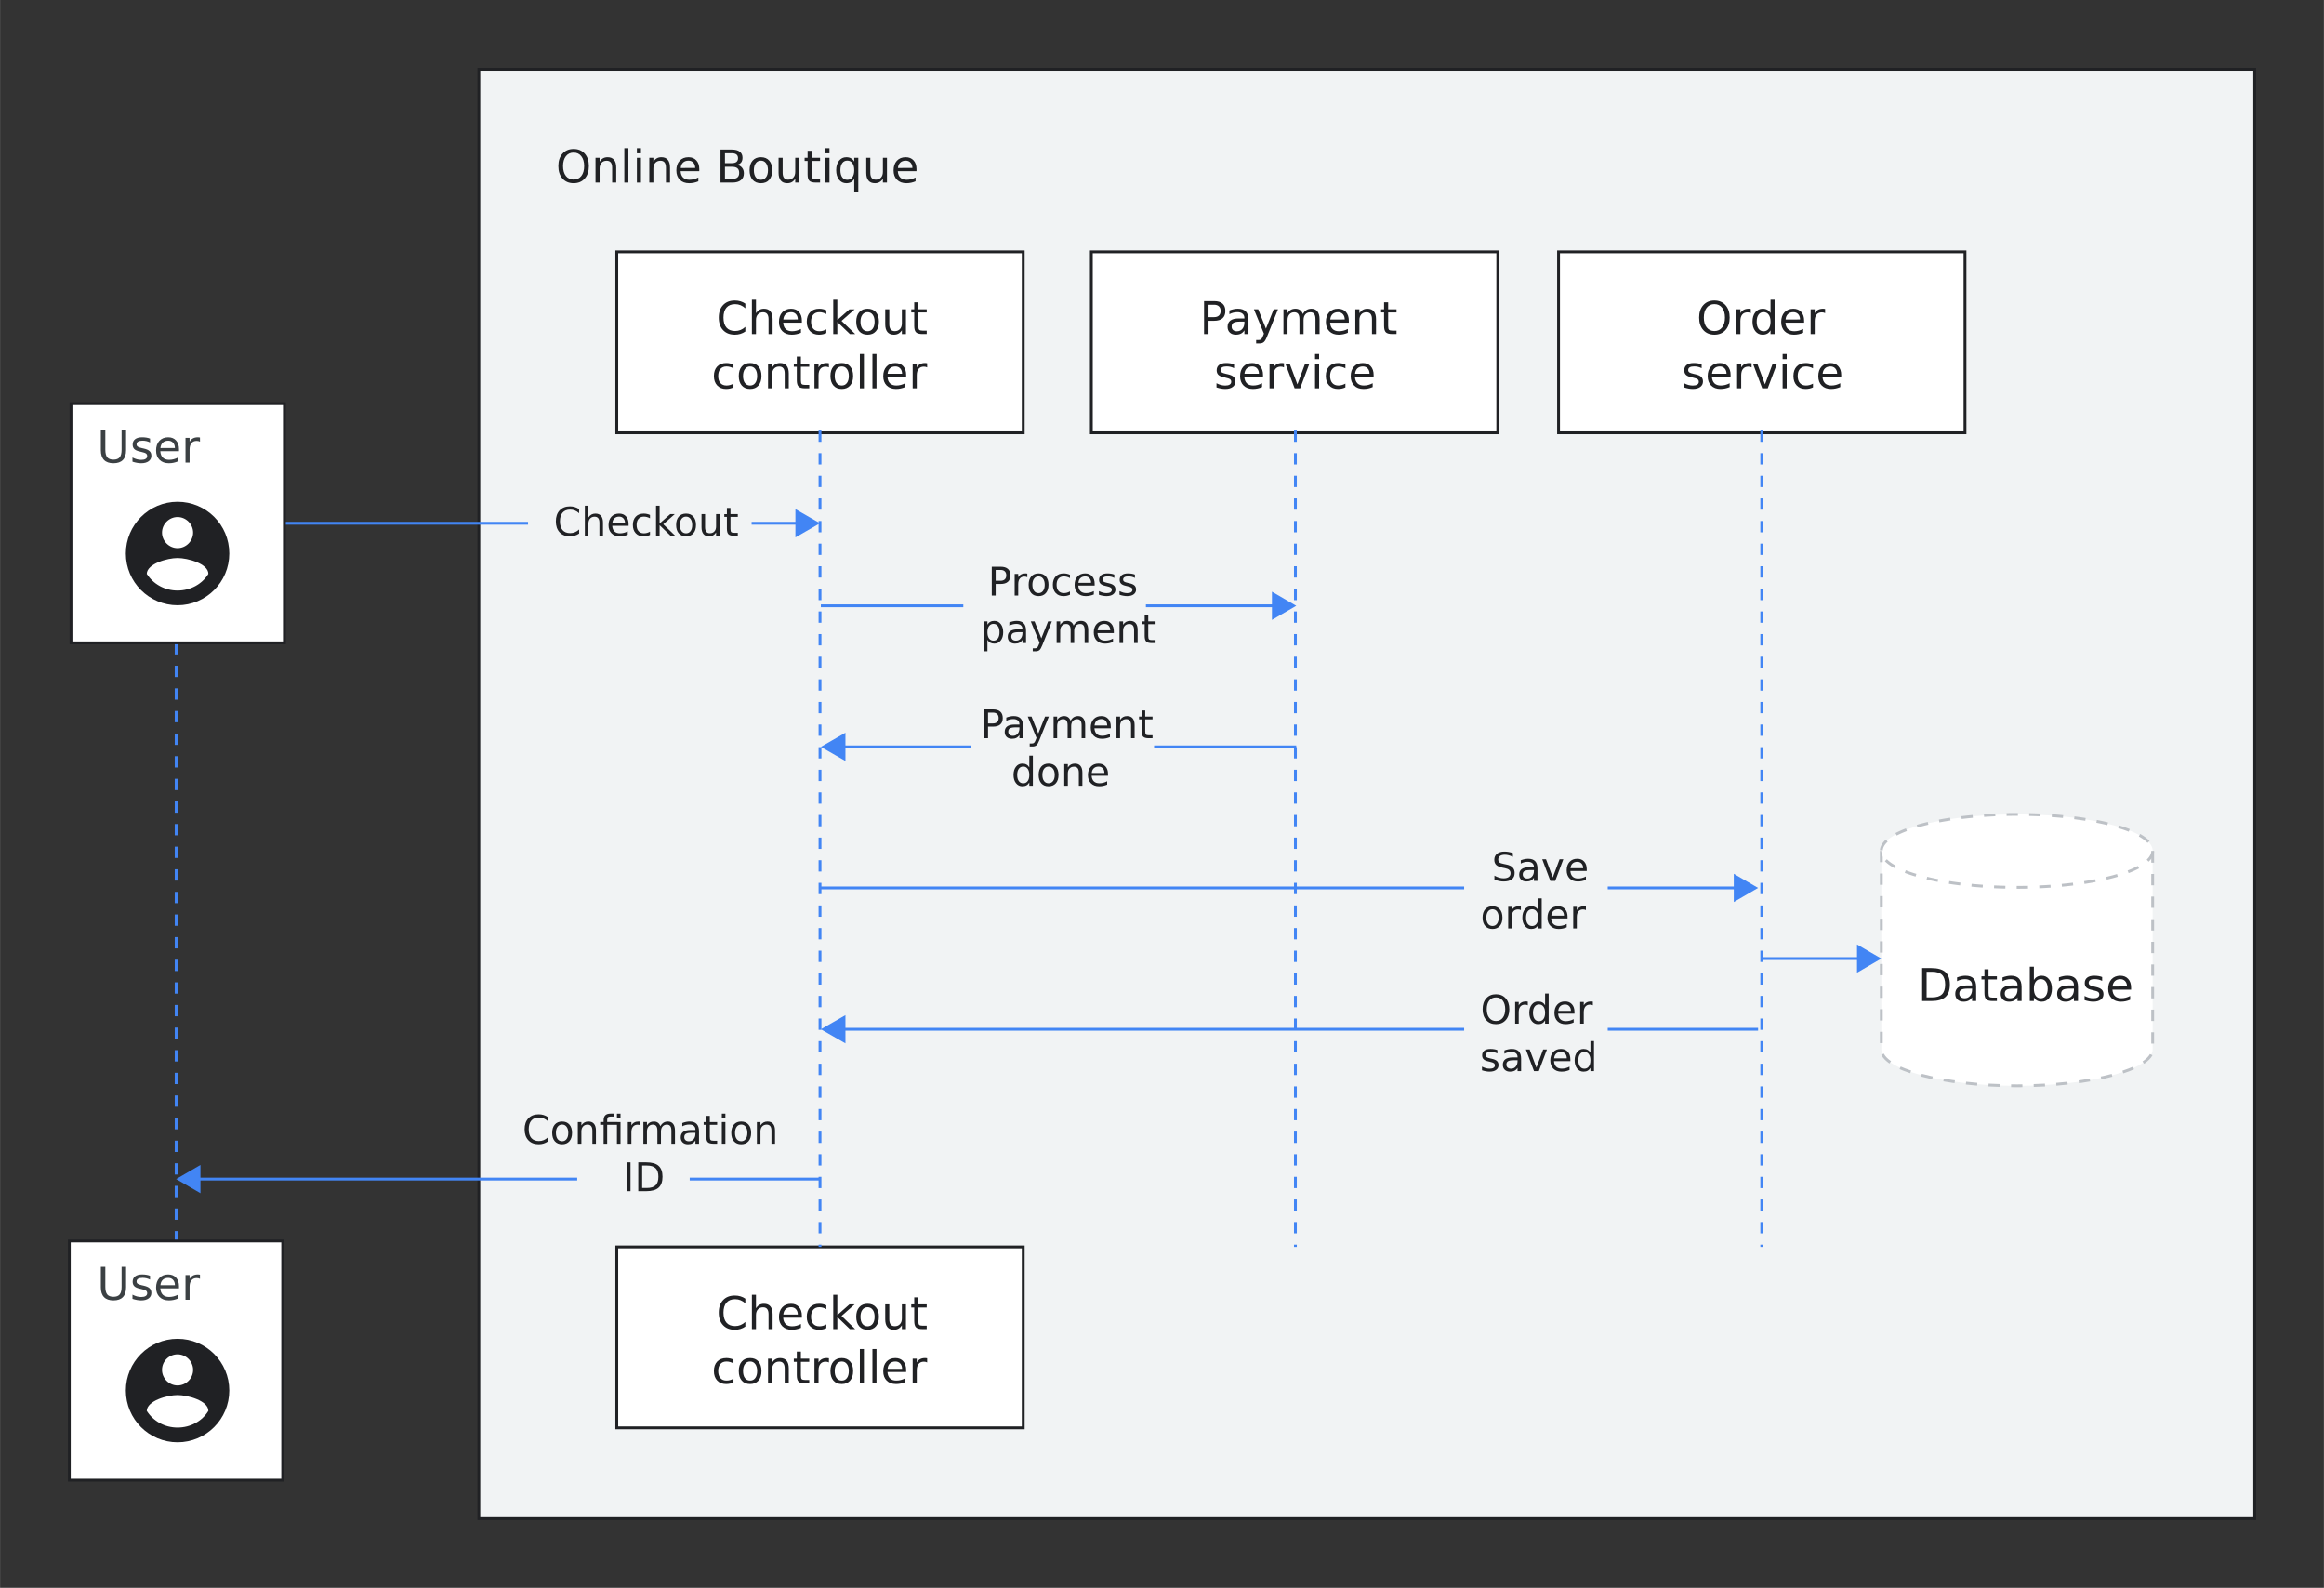 <?xml version="1.0" encoding="UTF-8" standalone="no"?>
<svg
   height="5.851in"
   width="8.565in"
   xml:space="preserve"
   viewBox="0 0 822.2 561.7"
   y="0px"
   x="0px"
   id="Layer_2_1_"
   version="1.1"
   xmlns="http://www.w3.org/2000/svg"
   xmlns:svg="http://www.w3.org/2000/svg"
   xmlns:rdf="http://www.w3.org/1999/02/22-rdf-syntax-ns#"
   xmlns:cc="http://creativecommons.org/ns#"
   xmlns:dc="http://purl.org/dc/elements/1.1/"><rect x="0" y="0" width="822.2" height="561.7" fill="#333333" stroke="none"/><defs
   id="defs179" />
<style
   id="style2"
   type="text/css">
	.st0{fill:#F1F3F4;stroke:#202124;stroke-miterlimit:10;}
	.st1{fill:#202124;}
	.st2{font-family:'GoogleSans-Medium';}
	.st3{font-size:16px;}
	.st4{fill:#FFFFFF;stroke:#202124;stroke-miterlimit:10;}
	.st5{font-family:'GoogleSans-Regular';}
	.st6{font-size:14px;}
	.st7{fill:#FFFFFF;stroke:#BDC1C6;stroke-miterlimit:10;stroke-dasharray:4,4,4,4;}
	.st8{fill:none;}
	.st9{fill:none;stroke:#4285F4;stroke-miterlimit:10;stroke-dasharray:4,4,4,4;}
	.st10{fill:none;stroke:#4285F4;stroke-miterlimit:10;}
	.st11{fill:#4285F4;}
	.st12{fill:none;stroke:#202124;stroke-miterlimit:10;}
	.st13{font-family:'GoogleSans-Bold';}
	.st14{font-size:20px;}
	.st15{fill:#3B4043;}
</style>

<rect
   id="rect6"
   height="512.7"
   width="628.3"
   class="st0"
   y="24.5"
   x="169.4" />
<g
   aria-label="Online Boutique"
   id="text8"
   class="st1 st2 st3"
   style="font-size:16px;font-family:GoogleSans-Medium;fill:#202124"><path
     d="m 202.931,53.988 q -1.719,0 -2.734,1.281 -1.008,1.281 -1.008,3.492 0,2.203 1.008,3.484 1.016,1.281 2.734,1.281 1.719,0 2.719,-1.281 1.008,-1.281 1.008,-3.484 0,-2.211 -1.008,-3.492 -1,-1.281 -2.719,-1.281 z m 0,-1.281 q 2.453,0 3.922,1.648 1.469,1.641 1.469,4.406 0,2.758 -1.469,4.406 -1.469,1.641 -3.922,1.641 -2.461,0 -3.938,-1.641 -1.469,-1.641 -1.469,-4.406 0,-2.766 1.469,-4.406 1.477,-1.648 3.938,-1.648 z"
     id="path337590" /><path
     d="m 218.002,59.301 v 5.281 h -1.438 v -5.234 q 0,-1.242 -0.484,-1.859 -0.484,-0.617 -1.453,-0.617 -1.164,0 -1.836,0.742 -0.672,0.742 -0.672,2.023 v 4.945 h -1.445 v -8.75 h 1.445 v 1.359 q 0.516,-0.789 1.211,-1.18 0.703,-0.391 1.617,-0.391 1.508,0 2.281,0.938 0.773,0.93 0.773,2.742 z"
     id="path337592" /><path
     d="m 220.869,52.426 h 1.438 v 12.156 h -1.438 z"
     id="path337594" /><path
     d="m 225.314,55.832 h 1.438 v 8.75 h -1.438 z m 0,-3.406 h 1.438 v 1.82 h -1.438 z"
     id="path337596" /><path
     d="m 237.033,59.301 v 5.281 h -1.438 v -5.234 q 0,-1.242 -0.484,-1.859 -0.484,-0.617 -1.453,-0.617 -1.164,0 -1.836,0.742 -0.672,0.742 -0.672,2.023 v 4.945 h -1.445 v -8.75 h 1.445 v 1.359 q 0.516,-0.789 1.211,-1.18 0.703,-0.391 1.617,-0.391 1.508,0 2.281,0.938 0.773,0.93 0.773,2.742 z"
     id="path337598" /><path
     d="m 247.385,59.848 v 0.703 h -6.609 q 0.094,1.484 0.891,2.266 0.805,0.773 2.234,0.773 0.828,0 1.602,-0.203 0.781,-0.203 1.547,-0.609 v 1.359 q -0.773,0.328 -1.586,0.5 -0.812,0.172 -1.648,0.172 -2.094,0 -3.32,-1.219 -1.219,-1.219 -1.219,-3.297 0,-2.148 1.156,-3.406 1.164,-1.266 3.133,-1.266 1.766,0 2.789,1.141 1.031,1.133 1.031,3.086 z m -1.438,-0.422 q -0.016,-1.18 -0.664,-1.883 -0.641,-0.703 -1.703,-0.703 -1.203,0 -1.93,0.68 -0.719,0.68 -0.828,1.914 z"
     id="path337600" /><path
     d="m 256.471,59.012 v 4.273 h 2.531 q 1.273,0 1.883,-0.523 0.617,-0.531 0.617,-1.617 0,-1.094 -0.617,-1.609 -0.609,-0.523 -1.883,-0.523 z m 0,-4.797 v 3.516 h 2.336 q 1.156,0 1.719,-0.43 0.57,-0.438 0.57,-1.328 0,-0.883 -0.57,-1.32 -0.562,-0.438 -1.719,-0.438 z m -1.578,-1.297 h 4.031 q 1.805,0 2.781,0.75 0.977,0.75 0.977,2.133 0,1.07 -0.5,1.703 -0.5,0.633 -1.469,0.789 1.164,0.25 1.805,1.047 0.648,0.789 0.648,1.977 0,1.562 -1.062,2.414 -1.062,0.852 -3.023,0.852 h -4.188 z"
     id="path337602" /><path
     d="m 269.197,56.84 q -1.156,0 -1.828,0.906 -0.672,0.898 -0.672,2.469 0,1.57 0.664,2.477 0.672,0.898 1.836,0.898 1.148,0 1.82,-0.906 0.672,-0.906 0.672,-2.469 0,-1.555 -0.672,-2.461 -0.672,-0.914 -1.82,-0.914 z m 0,-1.219 q 1.875,0 2.945,1.219 1.07,1.219 1.07,3.375 0,2.148 -1.07,3.375 -1.07,1.219 -2.945,1.219 -1.883,0 -2.953,-1.219 -1.062,-1.227 -1.062,-3.375 0,-2.156 1.062,-3.375 1.07,-1.219 2.953,-1.219 z"
     id="path337604" /><path
     d="m 275.447,61.129 v -5.297 h 1.438 v 5.242 q 0,1.242 0.484,1.867 0.484,0.617 1.453,0.617 1.164,0 1.836,-0.742 0.68,-0.742 0.68,-2.023 v -4.961 h 1.438 v 8.75 h -1.438 v -1.344 q -0.523,0.797 -1.219,1.188 -0.688,0.383 -1.602,0.383 -1.508,0 -2.289,-0.938 -0.781,-0.938 -0.781,-2.742 z m 3.617,-5.508 z"
     id="path337606" /><path
     d="m 287.158,53.348 v 2.484 h 2.961 v 1.117 h -2.961 v 4.75 q 0,1.07 0.289,1.375 0.297,0.305 1.195,0.305 h 1.477 v 1.203 h -1.477 q -1.664,0 -2.297,-0.617 -0.633,-0.625 -0.633,-2.266 v -4.75 h -1.055 v -1.117 h 1.055 v -2.484 z"
     id="path337608" /><path
     d="m 292.01,55.832 h 1.438 v 8.75 h -1.438 z m 0,-3.406 h 1.438 v 1.82 h -1.438 z"
     id="path337610" /><path
     d="m 297.314,60.215 q 0,1.586 0.648,2.492 0.656,0.898 1.797,0.898 1.141,0 1.797,-0.898 0.656,-0.906 0.656,-2.492 0,-1.586 -0.656,-2.484 -0.656,-0.906 -1.797,-0.906 -1.141,0 -1.797,0.906 -0.648,0.898 -0.648,2.484 z m 4.898,3.055 q -0.453,0.781 -1.148,1.164 -0.688,0.375 -1.656,0.375 -1.586,0 -2.586,-1.266 -0.992,-1.266 -0.992,-3.328 0,-2.062 0.992,-3.328 1,-1.266 2.586,-1.266 0.969,0 1.656,0.383 0.695,0.375 1.148,1.156 v -1.328 h 1.438 v 12.078 h -1.438 z"
     id="path337612" /><path
     d="m 306.463,61.129 v -5.297 h 1.438 v 5.242 q 0,1.242 0.484,1.867 0.484,0.617 1.453,0.617 1.164,0 1.836,-0.742 0.68,-0.742 0.68,-2.023 v -4.961 h 1.438 v 8.75 h -1.438 v -1.344 q -0.523,0.797 -1.219,1.188 -0.688,0.383 -1.602,0.383 -1.508,0 -2.289,-0.938 -0.781,-0.938 -0.781,-2.742 z m 3.617,-5.508 z"
     id="path337614" /><path
     d="m 324.236,59.848 v 0.703 h -6.609 q 0.094,1.484 0.891,2.266 0.805,0.773 2.234,0.773 0.828,0 1.602,-0.203 0.781,-0.203 1.547,-0.609 v 1.359 q -0.773,0.328 -1.586,0.5 -0.812,0.172 -1.648,0.172 -2.094,0 -3.32,-1.219 -1.219,-1.219 -1.219,-3.297 0,-2.148 1.156,-3.406 1.164,-1.266 3.133,-1.266 1.766,0 2.789,1.141 1.031,1.133 1.031,3.086 z m -1.438,-0.422 q -0.016,-1.18 -0.664,-1.883 -0.641,-0.703 -1.703,-0.703 -1.203,0 -1.93,0.68 -0.719,0.68 -0.828,1.914 z"
     id="path337616" /></g>
<rect
   id="rect10"
   height="64"
   width="143.8"
   class="st4"
   y="89.1"
   x="218.2" />
<rect
   id="rect12"
   height="64"
   width="143.8"
   class="st4"
   y="89.1"
   x="386.1" />
<rect
   id="rect14"
   height="64"
   width="143.8"
   class="st4"
   y="89.1"
   x="551.4" />
<g
   aria-label="Checkout"
   id="text16"
   class="st1 st2 st3"
   style="font-size:16px;font-family:GoogleSans-Medium;fill:#202124"><path
     d="m 263.685,107.409 v 1.664 q -0.797,-0.742 -1.703,-1.109 -0.898,-0.367 -1.914,-0.367 -2,0 -3.062,1.227 -1.062,1.219 -1.062,3.531 0,2.305 1.062,3.531 1.062,1.219 3.062,1.219 1.016,0 1.914,-0.367 0.906,-0.367 1.703,-1.109 v 1.648 q -0.828,0.562 -1.758,0.844 -0.922,0.281 -1.953,0.281 -2.648,0 -4.172,-1.617 -1.523,-1.625 -1.523,-4.43 0,-2.812 1.523,-4.43 1.523,-1.625 4.172,-1.625 1.047,0 1.969,0.281 0.93,0.273 1.742,0.828 z"
     id="path337619" /><path
     d="m 273.333,112.893 v 5.281 h -1.438 v -5.234 q 0,-1.242 -0.484,-1.859 -0.484,-0.617 -1.453,-0.617 -1.164,0 -1.836,0.742 -0.672,0.742 -0.672,2.023 v 4.945 h -1.445 v -12.156 h 1.445 v 4.766 q 0.516,-0.789 1.211,-1.18 0.703,-0.391 1.617,-0.391 1.508,0 2.281,0.938 0.773,0.93 0.773,2.742 z"
     id="path337621" /><path
     d="m 283.685,113.44 v 0.703 h -6.609 q 0.094,1.484 0.891,2.266 0.805,0.773 2.234,0.773 0.828,0 1.602,-0.203 0.781,-0.203 1.547,-0.609 v 1.359 q -0.773,0.328 -1.586,0.5 -0.812,0.172 -1.648,0.172 -2.094,0 -3.32,-1.219 -1.219,-1.219 -1.219,-3.297 0,-2.148 1.156,-3.406 1.164,-1.266 3.133,-1.266 1.766,0 2.789,1.141 1.031,1.133 1.031,3.086 z m -1.438,-0.422 q -0.016,-1.18 -0.664,-1.883 -0.641,-0.703 -1.703,-0.703 -1.203,0 -1.93,0.68 -0.719,0.68 -0.828,1.914 z"
     id="path337623" /><path
     d="m 292.341,109.76 v 1.344 q -0.609,-0.336 -1.227,-0.5 -0.609,-0.172 -1.234,-0.172 -1.398,0 -2.172,0.891 -0.773,0.883 -0.773,2.484 0,1.602 0.773,2.492 0.773,0.883 2.172,0.883 0.625,0 1.234,-0.164 0.617,-0.172 1.227,-0.508 v 1.328 q -0.602,0.281 -1.25,0.422 -0.641,0.141 -1.367,0.141 -1.977,0 -3.141,-1.242 -1.164,-1.242 -1.164,-3.352 0,-2.141 1.172,-3.367 1.18,-1.227 3.227,-1.227 0.664,0 1.297,0.141 0.633,0.133 1.227,0.406 z"
     id="path337625" /><path
     d="m 294.786,106.018 h 1.445 v 7.18 l 4.289,-3.773 h 1.836 l -4.641,4.094 4.836,4.656 h -1.875 l -4.445,-4.273 v 4.273 h -1.445 z"
     id="path337627" /><path
     d="m 306.927,110.432 q -1.156,0 -1.828,0.906 -0.672,0.898 -0.672,2.469 0,1.57 0.664,2.477 0.672,0.898 1.836,0.898 1.148,0 1.82,-0.906 0.672,-0.906 0.672,-2.469 0,-1.555 -0.672,-2.461 -0.672,-0.914 -1.82,-0.914 z m 0,-1.219 q 1.875,0 2.945,1.219 1.07,1.219 1.07,3.375 0,2.148 -1.07,3.375 -1.07,1.219 -2.945,1.219 -1.883,0 -2.953,-1.219 -1.062,-1.227 -1.062,-3.375 0,-2.156 1.062,-3.375 1.07,-1.219 2.953,-1.219 z"
     id="path337629" /><path
     d="m 313.177,114.721 v -5.297 h 1.438 v 5.242 q 0,1.242 0.484,1.867 0.484,0.617 1.453,0.617 1.164,0 1.836,-0.742 0.68,-0.742 0.68,-2.023 v -4.961 h 1.438 v 8.75 h -1.438 v -1.344 q -0.523,0.797 -1.219,1.188 -0.688,0.383 -1.602,0.383 -1.508,0 -2.289,-0.938 -0.781,-0.938 -0.781,-2.742 z m 3.617,-5.508 z"
     id="path337631" /><path
     d="m 324.888,106.94 v 2.484 h 2.961 v 1.117 h -2.961 v 4.75 q 0,1.07 0.289,1.375 0.297,0.305 1.195,0.305 h 1.477 v 1.203 h -1.477 q -1.664,0 -2.297,-0.617 -0.633,-0.625 -0.633,-2.266 v -4.75 h -1.055 v -1.117 h 1.055 v -2.484 z"
     id="path337633" /></g>
<g
   aria-label="controller"
   id="text18"
   class="st1 st2 st3"
   style="font-size:16px;font-family:GoogleSans-Medium;fill:#202124"><path
     d="m 259.485,128.96 v 1.344 q -0.609,-0.336 -1.227,-0.5 -0.609,-0.172 -1.234,-0.172 -1.398,0 -2.172,0.891 -0.773,0.883 -0.773,2.484 0,1.602 0.773,2.492 0.773,0.883 2.172,0.883 0.625,0 1.234,-0.164 0.617,-0.172 1.227,-0.508 v 1.328 q -0.602,0.281 -1.25,0.422 -0.641,0.141 -1.367,0.141 -1.977,0 -3.141,-1.242 -1.164,-1.242 -1.164,-3.352 0,-2.141 1.172,-3.367 1.18,-1.227 3.227,-1.227 0.664,0 1.297,0.141 0.633,0.133 1.227,0.406 z"
     id="path337636" /><path
     d="m 265.375,129.632 q -1.156,0 -1.828,0.906 -0.672,0.898 -0.672,2.469 0,1.57 0.664,2.477 0.672,0.898 1.836,0.898 1.148,0 1.82,-0.906 0.672,-0.906 0.672,-2.469 0,-1.555 -0.672,-2.461 -0.672,-0.914 -1.82,-0.914 z m 0,-1.219 q 1.875,0 2.945,1.219 1.07,1.219 1.07,3.375 0,2.148 -1.07,3.375 -1.07,1.219 -2.945,1.219 -1.883,0 -2.953,-1.219 -1.062,-1.227 -1.062,-3.375 0,-2.156 1.062,-3.375 1.07,-1.219 2.953,-1.219 z"
     id="path337638" /><path
     d="m 279.047,132.093 v 5.281 h -1.438 v -5.234 q 0,-1.242 -0.484,-1.859 -0.484,-0.617 -1.453,-0.617 -1.164,0 -1.836,0.742 -0.672,0.742 -0.672,2.023 v 4.945 h -1.445 v -8.75 h 1.445 v 1.359 q 0.516,-0.789 1.211,-1.18 0.703,-0.391 1.617,-0.391 1.508,0 2.281,0.938 0.773,0.93 0.773,2.742 z"
     id="path337640" /><path
     d="m 283.336,126.14 v 2.484 h 2.961 v 1.117 h -2.961 v 4.75 q 0,1.07 0.289,1.375 0.297,0.305 1.195,0.305 h 1.477 v 1.203 h -1.477 q -1.664,0 -2.297,-0.617 -0.633,-0.625 -0.633,-2.266 v -4.75 h -1.055 v -1.117 h 1.055 v -2.484 z"
     id="path337642" /><path
     d="m 293.258,129.968 q -0.242,-0.141 -0.531,-0.203 -0.281,-0.07 -0.625,-0.07 -1.219,0 -1.875,0.797 -0.648,0.789 -0.648,2.273 v 4.609 h -1.445 v -8.75 h 1.445 v 1.359 q 0.453,-0.797 1.18,-1.18 0.727,-0.391 1.766,-0.391 0.148,0 0.328,0.023 0.18,0.016 0.398,0.055 z"
     id="path337644" /><path
     d="m 297.805,129.632 q -1.156,0 -1.828,0.906 -0.672,0.898 -0.672,2.469 0,1.57 0.664,2.477 0.672,0.898 1.836,0.898 1.148,0 1.82,-0.906 0.672,-0.906 0.672,-2.469 0,-1.555 -0.672,-2.461 -0.672,-0.914 -1.82,-0.914 z m 0,-1.219 q 1.875,0 2.945,1.219 1.07,1.219 1.07,3.375 0,2.148 -1.07,3.375 -1.07,1.219 -2.945,1.219 -1.883,0 -2.953,-1.219 -1.062,-1.227 -1.062,-3.375 0,-2.156 1.062,-3.375 1.07,-1.219 2.953,-1.219 z"
     id="path337646" /><path
     d="m 304.203,125.218 h 1.438 v 12.156 h -1.438 z"
     id="path337648" /><path
     d="m 308.649,125.218 h 1.438 v 12.156 h -1.438 z"
     id="path337650" /><path
     d="m 320.578,132.64 v 0.703 h -6.609 q 0.094,1.484 0.891,2.266 0.805,0.773 2.234,0.773 0.828,0 1.602,-0.203 0.781,-0.203 1.547,-0.609 v 1.359 q -0.773,0.328 -1.586,0.5 -0.812,0.172 -1.648,0.172 -2.094,0 -3.32,-1.219 -1.219,-1.219 -1.219,-3.297 0,-2.148 1.156,-3.406 1.164,-1.266 3.133,-1.266 1.766,0 2.789,1.141 1.031,1.133 1.031,3.086 z m -1.438,-0.422 q -0.016,-1.18 -0.664,-1.883 -0.641,-0.703 -1.703,-0.703 -1.203,0 -1.93,0.68 -0.719,0.68 -0.828,1.914 z"
     id="path337652" /><path
     d="m 328.008,129.968 q -0.242,-0.141 -0.531,-0.203 -0.281,-0.07 -0.625,-0.07 -1.219,0 -1.875,0.797 -0.648,0.789 -0.648,2.273 v 4.609 h -1.445 v -8.75 h 1.445 v 1.359 q 0.453,-0.797 1.18,-1.18 0.727,-0.391 1.766,-0.391 0.148,0 0.328,0.023 0.18,0.016 0.398,0.055 z"
     id="path337654" /></g>
<g
   aria-label="Checkout"
   id="text20"
   class="st1 st5 st6"
   style="font-size:14px;font-family:GoogleSans-Regular;fill:#202124"><path
     d="m 204.873,180.106 v 1.456 q -0.697,-0.649 -1.49,-0.971 -0.786,-0.321 -1.675,-0.321 -1.75,0 -2.68,1.073 -0.93,1.066 -0.93,3.09 0,2.017 0.93,3.09 0.93,1.066 2.68,1.066 0.889,0 1.675,-0.321 0.793,-0.321 1.49,-0.971 v 1.442 q -0.725,0.492 -1.538,0.738 -0.807,0.246 -1.709,0.246 -2.317,0 -3.65,-1.415 -1.333,-1.422 -1.333,-3.876 0,-2.461 1.333,-3.876 1.333,-1.422 3.65,-1.422 0.916,0 1.723,0.246 0.813,0.239 1.524,0.725 z"
     id="path337657" /><path
     d="m 213.316,184.905 v 4.621 h -1.258 v -4.58 q 0,-1.087 -0.424,-1.627 -0.424,-0.54 -1.271,-0.54 -1.019,0 -1.606,0.649 -0.588,0.649 -0.588,1.771 v 4.327 h -1.265 v -10.637 h 1.265 v 4.17 q 0.451,-0.69 1.06,-1.032 0.615,-0.342 1.415,-0.342 1.319,0 1.996,0.82 0.677,0.813 0.677,2.399 z"
     id="path337659" /><path
     d="m 222.373,185.383 v 0.615 h -5.783 q 0.082,1.299 0.779,1.982 0.704,0.677 1.955,0.677 0.725,0 1.401,-0.178 0.684,-0.178 1.354,-0.533 v 1.189 q -0.677,0.287 -1.388,0.438 -0.711,0.15 -1.442,0.15 -1.832,0 -2.905,-1.066 -1.066,-1.066 -1.066,-2.885 0,-1.88 1.012,-2.98 1.019,-1.107 2.741,-1.107 1.545,0 2.44,0.998 0.902,0.991 0.902,2.7 z m -1.258,-0.369 q -0.014,-1.032 -0.581,-1.647 -0.561,-0.615 -1.49,-0.615 -1.053,0 -1.688,0.595 -0.629,0.595 -0.725,1.675 z"
     id="path337661" /><path
     d="m 229.948,182.163 v 1.176 q -0.533,-0.294 -1.073,-0.438 -0.533,-0.15 -1.08,-0.15 -1.224,0 -1.9,0.779 -0.677,0.772 -0.677,2.174 0,1.401 0.677,2.181 0.677,0.772 1.9,0.772 0.547,0 1.08,-0.144 0.54,-0.15 1.073,-0.444 v 1.162 q -0.526,0.246 -1.094,0.369 -0.561,0.123 -1.196,0.123 -1.729,0 -2.748,-1.087 -1.019,-1.087 -1.019,-2.933 0,-1.873 1.025,-2.946 1.032,-1.073 2.823,-1.073 0.581,0 1.135,0.123 0.554,0.116 1.073,0.355 z"
     id="path337663" /><path
     d="m 232.087,178.889 h 1.265 v 6.282 l 3.753,-3.302 h 1.606 l -4.061,3.582 4.231,4.074 h -1.641 l -3.89,-3.739 v 3.739 h -1.265 z"
     id="path337665" /><path
     d="m 242.71,182.751 q -1.012,0 -1.6,0.793 -0.588,0.786 -0.588,2.16 0,1.374 0.581,2.167 0.588,0.786 1.606,0.786 1.005,0 1.593,-0.793 0.588,-0.793 0.588,-2.16 0,-1.36 -0.588,-2.153 -0.588,-0.8 -1.593,-0.8 z m 0,-1.066 q 1.641,0 2.577,1.066 0.937,1.066 0.937,2.953 0,1.88 -0.937,2.953 -0.937,1.066 -2.577,1.066 -1.647,0 -2.584,-1.066 -0.93,-1.073 -0.93,-2.953 0,-1.887 0.93,-2.953 0.937,-1.066 2.584,-1.066 z"
     id="path337667" /><path
     d="m 248.179,186.504 v -4.635 h 1.258 v 4.587 q 0,1.087 0.424,1.634 0.424,0.54 1.271,0.54 1.019,0 1.606,-0.649 0.595,-0.649 0.595,-1.77 v -4.341 h 1.258 v 7.656 h -1.258 v -1.176 q -0.458,0.697 -1.066,1.039 -0.602,0.335 -1.401,0.335 -1.319,0 -2.003,-0.82 -0.684,-0.82 -0.684,-2.399 z m 3.165,-4.819 z"
     id="path337669" /><path
     d="m 258.426,179.696 v 2.174 h 2.591 v 0.978 h -2.591 v 4.156 q 0,0.937 0.253,1.203 0.26,0.267 1.046,0.267 h 1.292 v 1.053 h -1.292 q -1.456,0 -2.01,-0.54 -0.554,-0.547 -0.554,-1.982 v -4.156 h -0.923 v -0.978 h 0.923 v -2.174 z"
     id="path337671" /></g>
<g
   aria-label="Process"
   id="text22"
   class="st1 st5 st6"
   style="font-size:14px;font-family:GoogleSans-Regular;fill:#202124"><path
     d="m 352.252,201.605 v 3.835 h 1.736 q 0.964,0 1.49,-0.499 0.526,-0.499 0.526,-1.422 0,-0.916 -0.526,-1.415 -0.526,-0.499 -1.49,-0.499 z m -1.381,-1.135 h 3.117 q 1.716,0 2.591,0.779 0.882,0.772 0.882,2.27 0,1.511 -0.882,2.283 -0.875,0.772 -2.591,0.772 h -1.736 v 4.102 H 350.871 Z"
     id="path337674" /><path
     d="m 363.449,204.195 q -0.212,-0.123 -0.465,-0.178 -0.246,-0.061 -0.547,-0.061 -1.066,0 -1.641,0.697 -0.567,0.69 -0.567,1.989 v 4.033 h -1.265 v -7.656 h 1.265 v 1.189 q 0.396,-0.697 1.032,-1.032 0.636,-0.342 1.545,-0.342 0.13,0 0.287,0.021 0.157,0.014 0.349,0.048 z"
     id="path337676" /><path
     d="m 367.428,203.901 q -1.012,0 -1.6,0.793 -0.588,0.786 -0.588,2.16 0,1.374 0.581,2.167 0.588,0.786 1.606,0.786 1.005,0 1.593,-0.793 0.588,-0.793 0.588,-2.16 0,-1.36 -0.588,-2.153 -0.588,-0.8 -1.593,-0.8 z m 0,-1.066 q 1.641,0 2.577,1.066 0.937,1.066 0.937,2.953 0,1.88 -0.937,2.953 -0.937,1.066 -2.577,1.066 -1.647,0 -2.584,-1.066 -0.93,-1.073 -0.93,-2.953 0,-1.887 0.93,-2.953 0.937,-1.066 2.584,-1.066 z"
     id="path337678" /><path
     d="m 378.536,203.314 v 1.176 q -0.533,-0.294 -1.073,-0.438 -0.533,-0.15 -1.08,-0.15 -1.224,0 -1.9,0.779 -0.677,0.772 -0.677,2.174 0,1.401 0.677,2.181 0.677,0.772 1.9,0.772 0.547,0 1.08,-0.144 0.54,-0.15 1.073,-0.444 v 1.162 q -0.526,0.246 -1.094,0.369 -0.561,0.123 -1.196,0.123 -1.729,0 -2.748,-1.087 -1.019,-1.087 -1.019,-2.933 0,-1.873 1.025,-2.946 1.032,-1.073 2.823,-1.073 0.581,0 1.135,0.123 0.554,0.116 1.073,0.355 z"
     id="path337680" /><path
     d="m 387.272,206.533 v 0.615 h -5.783 q 0.082,1.299 0.779,1.982 0.704,0.677 1.955,0.677 0.725,0 1.401,-0.178 0.684,-0.178 1.354,-0.533 v 1.189 q -0.677,0.287 -1.388,0.438 -0.711,0.15 -1.442,0.15 -1.832,0 -2.905,-1.066 -1.066,-1.066 -1.066,-2.885 0,-1.88 1.012,-2.98 1.019,-1.107 2.741,-1.107 1.545,0 2.44,0.998 0.902,0.991 0.902,2.7 z m -1.258,-0.369 q -0.014,-1.032 -0.581,-1.647 -0.561,-0.615 -1.49,-0.615 -1.053,0 -1.688,0.595 -0.629,0.595 -0.725,1.675 z"
     id="path337682" /><path
     d="m 394.218,203.245 v 1.189 q -0.533,-0.273 -1.107,-0.41 -0.574,-0.137 -1.189,-0.137 -0.937,0 -1.408,0.287 -0.465,0.287 -0.465,0.861 0,0.438 0.335,0.69 0.335,0.246 1.347,0.472 l 0.431,0.096 q 1.34,0.287 1.9,0.813 0.567,0.52 0.567,1.456 0,1.066 -0.848,1.688 -0.841,0.622 -2.317,0.622 -0.615,0 -1.285,-0.123 -0.663,-0.116 -1.401,-0.355 v -1.299 q 0.697,0.362 1.374,0.547 0.677,0.178 1.34,0.178 0.889,0 1.367,-0.301 0.479,-0.308 0.479,-0.861 0,-0.513 -0.349,-0.786 -0.342,-0.273 -1.511,-0.526 l -0.438,-0.103 q -1.169,-0.246 -1.688,-0.752 -0.52,-0.513 -0.52,-1.401 0,-1.08 0.766,-1.668 0.766,-0.588 2.174,-0.588 0.697,0 1.312,0.103 0.615,0.103 1.135,0.308 z"
     id="path337684" /><path
     d="m 401.512,203.245 v 1.189 q -0.533,-0.273 -1.107,-0.41 -0.574,-0.137 -1.189,-0.137 -0.937,0 -1.408,0.287 -0.465,0.287 -0.465,0.861 0,0.438 0.335,0.69 0.335,0.246 1.347,0.472 l 0.431,0.096 q 1.34,0.287 1.9,0.813 0.567,0.52 0.567,1.456 0,1.066 -0.848,1.688 -0.841,0.622 -2.317,0.622 -0.615,0 -1.285,-0.123 -0.663,-0.116 -1.401,-0.355 v -1.299 q 0.697,0.362 1.374,0.547 0.677,0.178 1.34,0.178 0.889,0 1.367,-0.301 0.479,-0.308 0.479,-0.861 0,-0.513 -0.349,-0.786 -0.342,-0.273 -1.511,-0.526 l -0.438,-0.103 q -1.169,-0.246 -1.688,-0.752 -0.52,-0.513 -0.52,-1.401 0,-1.08 0.766,-1.668 0.766,-0.588 2.174,-0.588 0.697,0 1.312,0.103 0.615,0.103 1.135,0.308 z"
     id="path337686" /></g>
<g
   aria-label="payment"
   id="text24"
   class="st1 st5 st6"
   style="font-size:14px;font-family:GoogleSans-Regular;fill:#202124"><path
     d="m 349.333,226.327 v 4.061 h -1.265 v -10.568 h 1.265 v 1.162 q 0.396,-0.684 0.998,-1.012 0.608,-0.335 1.449,-0.335 1.395,0 2.263,1.107 0.875,1.107 0.875,2.912 0,1.805 -0.875,2.912 -0.868,1.107 -2.263,1.107 -0.841,0 -1.449,-0.328 -0.602,-0.335 -0.998,-1.019 z m 4.279,-2.673 q 0,-1.388 -0.574,-2.174 -0.567,-0.793 -1.565,-0.793 -0.998,0 -1.572,0.793 -0.567,0.786 -0.567,2.174 0,1.388 0.567,2.181 0.574,0.786 1.572,0.786 0.998,0 1.565,-0.786 0.574,-0.793 0.574,-2.181 z"
     id="path337689" /><path
     d="m 360.483,223.627 q -1.524,0 -2.112,0.349 -0.588,0.349 -0.588,1.189 0,0.67 0.438,1.066 0.444,0.39 1.203,0.39 1.046,0 1.675,-0.738 0.636,-0.745 0.636,-1.976 v -0.28 z m 2.509,-0.52 v 4.368 h -1.258 v -1.162 q -0.431,0.697 -1.073,1.032 -0.643,0.328 -1.572,0.328 -1.176,0 -1.873,-0.656 -0.69,-0.663 -0.69,-1.771 0,-1.292 0.861,-1.948 0.868,-0.656 2.584,-0.656 h 1.764 v -0.123 q 0,-0.868 -0.574,-1.34 -0.567,-0.479 -1.6,-0.479 -0.656,0 -1.278,0.157 -0.622,0.157 -1.196,0.472 v -1.162 q 0.69,-0.267 1.34,-0.396 0.649,-0.137 1.265,-0.137 1.661,0 2.481,0.861 0.82,0.861 0.82,2.611 z"
     id="path337691" /><path
     d="m 368.768,228.187 q -0.533,1.367 -1.039,1.784 -0.506,0.417 -1.354,0.417 h -1.005 v -1.053 h 0.738 q 0.52,0 0.807,-0.246 0.287,-0.246 0.636,-1.162 l 0.226,-0.574 -3.097,-7.533 h 1.333 l 2.393,5.988 2.393,-5.988 h 1.333 z"
     id="path337693" /><path
     d="m 379.828,221.289 q 0.472,-0.848 1.128,-1.251 0.656,-0.403 1.545,-0.403 1.196,0 1.846,0.841 0.649,0.834 0.649,2.379 v 4.621 h -1.265 v -4.58 q 0,-1.101 -0.39,-1.634 -0.39,-0.533 -1.189,-0.533 -0.978,0 -1.545,0.649 -0.567,0.649 -0.567,1.771 v 4.327 h -1.265 v -4.58 q 0,-1.107 -0.39,-1.634 -0.39,-0.533 -1.203,-0.533 -0.964,0 -1.531,0.656 -0.567,0.649 -0.567,1.764 v 4.327 h -1.265 v -7.656 h 1.265 v 1.189 q 0.431,-0.704 1.032,-1.039 0.602,-0.335 1.429,-0.335 0.834,0 1.415,0.424 0.588,0.424 0.868,1.23 z"
     id="path337695" /><path
     d="m 394.054,223.333 v 0.615 h -5.783 q 0.082,1.299 0.779,1.982 0.704,0.677 1.955,0.677 0.725,0 1.401,-0.178 0.684,-0.178 1.354,-0.533 v 1.189 q -0.677,0.287 -1.388,0.438 -0.711,0.15 -1.442,0.15 -1.832,0 -2.905,-1.066 -1.066,-1.066 -1.066,-2.885 0,-1.88 1.012,-2.98 1.019,-1.107 2.741,-1.107 1.545,0 2.44,0.998 0.902,0.991 0.902,2.7 z m -1.258,-0.369 q -0.014,-1.032 -0.581,-1.647 -0.561,-0.615 -1.49,-0.615 -1.053,0 -1.688,0.595 -0.629,0.595 -0.725,1.675 z"
     id="path337697" /><path
     d="m 402.483,222.855 v 4.621 h -1.258 v -4.58 q 0,-1.087 -0.424,-1.627 -0.424,-0.54 -1.271,-0.54 -1.019,0 -1.606,0.649 -0.588,0.649 -0.588,1.771 v 4.327 h -1.265 v -7.656 h 1.265 v 1.189 q 0.451,-0.69 1.06,-1.032 0.615,-0.342 1.415,-0.342 1.319,0 1.996,0.82 0.677,0.813 0.677,2.399 z"
     id="path337699" /><path
     d="m 406.235,217.646 v 2.174 h 2.591 v 0.978 h -2.591 v 4.156 q 0,0.937 0.253,1.203 0.26,0.267 1.046,0.267 h 1.292 v 1.053 h -1.292 q -1.456,0 -2.01,-0.54 -0.554,-0.547 -0.554,-1.982 v -4.156 h -0.923 v -0.978 h 0.923 v -2.174 z"
     id="path337701" /></g>
<g
   aria-label="Payment"
   id="text26"
   class="st1 st5 st6"
   style="font-size:14px;font-family:GoogleSans-Regular;fill:#202124"><path
     d="m 349.55,252.082 v 3.835 h 1.736 q 0.964,0 1.49,-0.499 0.526,-0.499 0.526,-1.422 0,-0.916 -0.526,-1.415 -0.526,-0.499 -1.49,-0.499 z m -1.381,-1.135 h 3.117 q 1.716,0 2.591,0.779 0.882,0.772 0.882,2.27 0,1.511 -0.882,2.283 -0.875,0.772 -2.591,0.772 h -1.736 v 4.102 h -1.381 z"
     id="path337704" /><path
     d="m 359.407,257.305 q -1.524,0 -2.112,0.349 -0.588,0.349 -0.588,1.189 0,0.67 0.438,1.066 0.444,0.39 1.203,0.39 1.046,0 1.675,-0.738 0.636,-0.745 0.636,-1.976 v -0.28 z m 2.509,-0.52 v 4.368 h -1.258 v -1.162 q -0.431,0.697 -1.073,1.032 -0.643,0.328 -1.572,0.328 -1.176,0 -1.873,-0.656 -0.69,-0.663 -0.69,-1.771 0,-1.292 0.861,-1.948 0.868,-0.656 2.584,-0.656 h 1.764 v -0.123 q 0,-0.868 -0.574,-1.34 -0.567,-0.479 -1.6,-0.479 -0.656,0 -1.278,0.157 -0.622,0.157 -1.196,0.472 v -1.162 q 0.69,-0.267 1.34,-0.396 0.649,-0.137 1.265,-0.137 1.661,0 2.481,0.861 0.82,0.861 0.82,2.611 z"
     id="path337706" /><path
     d="m 367.692,261.864 q -0.533,1.367 -1.039,1.784 -0.506,0.417 -1.354,0.417 h -1.005 v -1.053 h 0.738 q 0.52,0 0.807,-0.246 0.287,-0.246 0.636,-1.162 l 0.226,-0.574 -3.097,-7.533 h 1.333 l 2.393,5.988 2.393,-5.988 h 1.333 z"
     id="path337708" /><path
     d="m 378.753,254.967 q 0.472,-0.848 1.128,-1.251 0.656,-0.403 1.545,-0.403 1.196,0 1.846,0.841 0.649,0.834 0.649,2.379 v 4.621 h -1.265 v -4.58 q 0,-1.101 -0.39,-1.634 -0.39,-0.533 -1.189,-0.533 -0.978,0 -1.545,0.649 -0.567,0.649 -0.567,1.771 v 4.327 h -1.265 v -4.58 q 0,-1.107 -0.39,-1.634 -0.39,-0.533 -1.203,-0.533 -0.964,0 -1.531,0.656 -0.567,0.649 -0.567,1.764 v 4.327 h -1.265 v -7.656 h 1.265 v 1.189 q 0.431,-0.704 1.032,-1.039 0.602,-0.335 1.429,-0.335 0.834,0 1.415,0.424 0.588,0.424 0.868,1.23 z"
     id="path337710" /><path
     d="m 392.978,257.011 v 0.615 h -5.783 q 0.082,1.299 0.779,1.982 0.704,0.677 1.955,0.677 0.725,0 1.401,-0.178 0.684,-0.178 1.354,-0.533 v 1.189 q -0.677,0.287 -1.388,0.438 -0.711,0.15 -1.442,0.15 -1.832,0 -2.905,-1.066 -1.066,-1.066 -1.066,-2.885 0,-1.88 1.012,-2.98 1.019,-1.107 2.741,-1.107 1.545,0 2.44,0.998 0.902,0.991 0.902,2.7 z m -1.258,-0.369 q -0.014,-1.032 -0.581,-1.647 -0.561,-0.615 -1.49,-0.615 -1.053,0 -1.688,0.595 -0.629,0.595 -0.725,1.675 z"
     id="path337712" /><path
     d="m 401.407,256.532 v 4.621 h -1.258 v -4.58 q 0,-1.087 -0.424,-1.627 -0.424,-0.54 -1.271,-0.54 -1.019,0 -1.606,0.649 -0.588,0.649 -0.588,1.771 v 4.327 H 394.995 v -7.656 h 1.265 v 1.189 q 0.451,-0.69 1.06,-1.032 0.615,-0.342 1.415,-0.342 1.319,0 1.996,0.82 0.677,0.813 0.677,2.399 z"
     id="path337714" /><path
     d="m 405.16,251.323 v 2.174 h 2.591 v 0.978 h -2.591 v 4.156 q 0,0.937 0.253,1.203 0.26,0.267 1.046,0.267 h 1.292 v 1.053 h -1.292 q -1.456,0 -2.01,-0.54 -0.554,-0.547 -0.554,-1.982 v -4.156 h -0.923 v -0.978 h 0.923 v -2.174 z"
     id="path337716" /></g>
<g
   aria-label="done"
   id="text28"
   class="st1 st5 st6"
   style="font-size:14px;font-family:GoogleSans-Regular;fill:#202124"><path
     d="m 364.152,271.459 v -4.143 h 1.258 v 10.637 h -1.258 v -1.148 q -0.396,0.684 -1.005,1.019 -0.602,0.328 -1.449,0.328 -1.388,0 -2.263,-1.107 -0.868,-1.107 -0.868,-2.912 0,-1.805 0.868,-2.912 0.875,-1.107 2.263,-1.107 0.848,0 1.449,0.335 0.608,0.328 1.005,1.012 z m -4.286,2.673 q 0,1.388 0.567,2.181 0.574,0.786 1.572,0.786 0.998,0 1.572,-0.786 0.574,-0.793 0.574,-2.181 0,-1.388 -0.574,-2.174 -0.574,-0.793 -1.572,-0.793 -0.998,0 -1.572,0.793 -0.567,0.786 -0.567,2.174 z"
     id="path337719" /><path
     d="m 370.968,271.179 q -1.012,0 -1.6,0.793 -0.588,0.786 -0.588,2.16 0,1.374 0.581,2.167 0.588,0.786 1.606,0.786 1.005,0 1.593,-0.793 0.588,-0.793 0.588,-2.16 0,-1.36 -0.588,-2.153 -0.588,-0.8 -1.593,-0.8 z m 0,-1.066 q 1.641,0 2.577,1.066 0.937,1.066 0.937,2.953 0,1.88 -0.937,2.953 -0.937,1.066 -2.577,1.066 -1.647,0 -2.584,-1.066 -0.93,-1.073 -0.93,-2.953 0,-1.887 0.93,-2.953 0.937,-1.066 2.584,-1.066 z"
     id="path337721" /><path
     d="m 382.931,273.332 v 4.621 h -1.258 v -4.58 q 0,-1.087 -0.424,-1.627 -0.424,-0.54 -1.271,-0.54 -1.019,0 -1.606,0.649 -0.588,0.649 -0.588,1.771 v 4.327 h -1.265 v -7.656 h 1.265 v 1.189 q 0.451,-0.69 1.06,-1.032 0.615,-0.342 1.415,-0.342 1.319,0 1.996,0.82 0.677,0.813 0.677,2.399 z"
     id="path337723" /><path
     d="m 391.988,273.811 v 0.615 h -5.783 q 0.082,1.299 0.779,1.982 0.704,0.677 1.955,0.677 0.725,0 1.401,-0.178 0.684,-0.178 1.354,-0.533 v 1.189 q -0.677,0.287 -1.388,0.438 -0.711,0.15 -1.442,0.15 -1.832,0 -2.905,-1.066 -1.066,-1.066 -1.066,-2.885 0,-1.88 1.012,-2.98 1.019,-1.107 2.741,-1.107 1.545,0 2.44,0.998 0.902,0.991 0.902,2.7 z m -1.258,-0.369 q -0.014,-1.032 -0.581,-1.647 -0.561,-0.615 -1.49,-0.615 -1.053,0 -1.688,0.595 -0.629,0.595 -0.725,1.675 z"
     id="path337725" /></g>
<g
   aria-label="Save"
   id="text30"
   class="st1 st5 st6"
   style="font-size:14px;font-family:GoogleSans-Regular;fill:#202124"><path
     d="m 535.241,301.759 v 1.347 q -0.786,-0.376 -1.483,-0.561 -0.697,-0.185 -1.347,-0.185 -1.128,0 -1.743,0.438 -0.608,0.438 -0.608,1.244 0,0.677 0.403,1.025 0.41,0.342 1.545,0.554 l 0.834,0.171 q 1.545,0.294 2.276,1.039 0.738,0.738 0.738,1.982 0,1.483 -0.998,2.249 -0.991,0.766 -2.912,0.766 -0.725,0 -1.545,-0.164 -0.813,-0.164 -1.688,-0.485 v -1.422 q 0.841,0.472 1.647,0.711 0.807,0.239 1.586,0.239 1.183,0 1.825,-0.465 0.643,-0.465 0.643,-1.326 0,-0.752 -0.465,-1.176 -0.458,-0.424 -1.511,-0.636 l -0.841,-0.164 q -1.545,-0.308 -2.235,-0.964 -0.69,-0.656 -0.69,-1.825 0,-1.354 0.95,-2.133 0.957,-0.779 2.632,-0.779 0.718,0 1.463,0.13 0.745,0.13 1.524,0.39 z"
     id="path337728" /><path
     d="m 541.434,307.782 q -1.524,0 -2.112,0.349 -0.588,0.349 -0.588,1.189 0,0.67 0.438,1.066 0.444,0.39 1.203,0.39 1.046,0 1.675,-0.738 0.636,-0.745 0.636,-1.976 v -0.28 z m 2.509,-0.52 v 4.368 h -1.258 v -1.162 q -0.431,0.697 -1.073,1.032 -0.643,0.328 -1.572,0.328 -1.176,0 -1.873,-0.656 -0.69,-0.663 -0.69,-1.77 0,-1.292 0.861,-1.948 0.868,-0.656 2.584,-0.656 h 1.764 v -0.123 q 0,-0.868 -0.574,-1.34 -0.567,-0.479 -1.6,-0.479 -0.656,0 -1.278,0.157 -0.622,0.157 -1.196,0.472 v -1.162 q 0.69,-0.267 1.34,-0.396 0.649,-0.137 1.265,-0.137 1.661,0 2.481,0.861 0.82,0.861 0.82,2.611 z"
     id="path337730" /><path
     d="m 545.631,303.974 h 1.333 l 2.393,6.426 2.393,-6.426 h 1.333 l -2.871,7.656 h -1.709 z"
     id="path337732" /><path
     d="m 561.368,307.488 v 0.615 h -5.783 q 0.082,1.299 0.779,1.982 0.704,0.677 1.955,0.677 0.725,0 1.401,-0.178 0.684,-0.178 1.354,-0.533 v 1.189 q -0.677,0.287 -1.388,0.438 -0.711,0.15 -1.442,0.15 -1.832,0 -2.905,-1.066 -1.066,-1.066 -1.066,-2.885 0,-1.88 1.012,-2.98 1.019,-1.107 2.741,-1.107 1.545,0 2.44,0.998 0.902,0.991 0.902,2.7 z m -1.258,-0.369 q -0.014,-1.032 -0.581,-1.647 -0.561,-0.615 -1.49,-0.615 -1.053,0 -1.688,0.595 -0.629,0.595 -0.725,1.675 z"
     id="path337734" /></g>
<g
   aria-label="order"
   id="text32"
   class="st1 st5 st6"
   style="font-size:14px;font-family:GoogleSans-Regular;fill:#202124"><path
     d="m 528.035,321.656 q -1.012,0 -1.6,0.793 -0.588,0.786 -0.588,2.16 0,1.374 0.581,2.167 0.588,0.786 1.606,0.786 1.005,0 1.593,-0.793 0.588,-0.793 0.588,-2.16 0,-1.36 -0.588,-2.153 -0.588,-0.8 -1.593,-0.8 z m 0,-1.066 q 1.641,0 2.577,1.066 0.937,1.066 0.937,2.953 0,1.88 -0.937,2.953 -0.937,1.066 -2.577,1.066 -1.647,0 -2.584,-1.066 -0.93,-1.073 -0.93,-2.953 0,-1.887 0.93,-2.953 0.937,-1.066 2.584,-1.066 z"
     id="path337737" /><path
     d="m 538.07,321.95 q -0.212,-0.123 -0.465,-0.178 -0.246,-0.061 -0.547,-0.061 -1.066,0 -1.641,0.697 -0.567,0.69 -0.567,1.989 v 4.033 h -1.265 v -7.656 h 1.265 v 1.189 q 0.396,-0.697 1.032,-1.032 0.636,-0.342 1.545,-0.342 0.13,0 0.287,0.021 0.157,0.014 0.349,0.048 z"
     id="path337739" /><path
     d="m 544.181,321.936 v -4.143 h 1.258 v 10.637 h -1.258 v -1.148 q -0.396,0.684 -1.005,1.019 -0.602,0.328 -1.449,0.328 -1.388,0 -2.263,-1.107 -0.868,-1.107 -0.868,-2.912 0,-1.805 0.868,-2.912 0.875,-1.107 2.263,-1.107 0.848,0 1.449,0.335 0.608,0.328 1.005,1.012 z m -4.286,2.673 q 0,1.388 0.567,2.181 0.574,0.786 1.572,0.786 0.998,0 1.572,-0.786 0.574,-0.793 0.574,-2.181 0,-1.388 -0.574,-2.174 -0.574,-0.793 -1.572,-0.793 -0.998,0 -1.572,0.793 -0.567,0.786 -0.567,2.174 z"
     id="path337741" /><path
     d="m 554.578,324.288 v 0.615 h -5.783 q 0.082,1.299 0.779,1.982 0.704,0.677 1.955,0.677 0.725,0 1.401,-0.178 0.684,-0.178 1.354,-0.533 v 1.189 q -0.677,0.287 -1.388,0.438 -0.711,0.15 -1.442,0.15 -1.832,0 -2.905,-1.066 -1.066,-1.066 -1.066,-2.885 0,-1.88 1.012,-2.98 1.019,-1.107 2.741,-1.107 1.545,0 2.44,0.998 0.902,0.991 0.902,2.7 z m -1.258,-0.369 q -0.014,-1.032 -0.581,-1.647 -0.561,-0.615 -1.49,-0.615 -1.053,0 -1.688,0.595 -0.629,0.595 -0.725,1.675 z"
     id="path337743" /><path
     d="m 561.079,321.95 q -0.212,-0.123 -0.465,-0.178 -0.246,-0.061 -0.547,-0.061 -1.066,0 -1.641,0.697 -0.567,0.69 -0.567,1.989 v 4.033 h -1.265 v -7.656 h 1.265 v 1.189 q 0.396,-0.697 1.032,-1.032 0.636,-0.342 1.545,-0.342 0.13,0 0.287,0.021 0.157,0.014 0.349,0.048 z"
     id="path337745" /></g>
<g
   aria-label="Order "
   id="text34"
   class="st1 st5 st6"
   style="font-size:14px;font-family:GoogleSans-Regular;fill:#202124"><path
     d="m 529.268,352.837 q -1.504,0 -2.393,1.121 -0.882,1.121 -0.882,3.056 0,1.928 0.882,3.049 0.889,1.121 2.393,1.121 1.504,0 2.379,-1.121 0.882,-1.121 0.882,-3.049 0,-1.935 -0.882,-3.056 -0.875,-1.121 -2.379,-1.121 z m 0,-1.121 q 2.146,0 3.432,1.442 1.285,1.436 1.285,3.855 0,2.413 -1.285,3.855 -1.285,1.436 -3.432,1.436 -2.153,0 -3.445,-1.436 -1.285,-1.436 -1.285,-3.855 0,-2.42 1.285,-3.855 1.292,-1.442 3.445,-1.442 z"
     id="path337748" /><path
     d="m 540.527,355.627 q -0.212,-0.123 -0.465,-0.178 -0.246,-0.061 -0.547,-0.061 -1.066,0 -1.641,0.697 -0.567,0.69 -0.567,1.989 v 4.033 h -1.265 v -7.656 h 1.265 v 1.189 q 0.396,-0.697 1.032,-1.032 0.636,-0.342 1.545,-0.342 0.13,0 0.287,0.021 0.157,0.014 0.349,0.048 z"
     id="path337750" /><path
     d="m 546.638,355.613 v -4.143 h 1.258 v 10.637 h -1.258 v -1.148 q -0.396,0.684 -1.005,1.019 -0.602,0.328 -1.449,0.328 -1.388,0 -2.263,-1.107 -0.868,-1.107 -0.868,-2.912 0,-1.805 0.868,-2.912 0.875,-1.107 2.263,-1.107 0.848,0 1.449,0.335 0.608,0.328 1.005,1.012 z m -4.286,2.673 q 0,1.388 0.567,2.181 0.574,0.786 1.572,0.786 0.998,0 1.572,-0.786 0.574,-0.793 0.574,-2.181 0,-1.388 -0.574,-2.174 -0.574,-0.793 -1.572,-0.793 -0.998,0 -1.572,0.793 -0.567,0.786 -0.567,2.174 z"
     id="path337752" /><path
     d="m 557.036,357.964 v 0.615 h -5.783 q 0.082,1.299 0.779,1.982 0.704,0.677 1.955,0.677 0.725,0 1.401,-0.178 0.684,-0.178 1.354,-0.533 v 1.189 q -0.677,0.287 -1.388,0.438 -0.711,0.15 -1.442,0.15 -1.832,0 -2.905,-1.066 -1.066,-1.066 -1.066,-2.885 0,-1.88 1.012,-2.98 1.019,-1.107 2.741,-1.107 1.545,0 2.44,0.998 0.902,0.991 0.902,2.7 z m -1.258,-0.369 q -0.014,-1.032 -0.581,-1.647 -0.561,-0.615 -1.49,-0.615 -1.053,0 -1.688,0.595 -0.629,0.595 -0.725,1.675 z"
     id="path337754" /><path
     d="m 563.537,355.627 q -0.212,-0.123 -0.465,-0.178 -0.246,-0.061 -0.547,-0.061 -1.066,0 -1.641,0.697 -0.567,0.69 -0.567,1.989 v 4.033 h -1.265 v -7.656 h 1.265 v 1.189 q 0.396,-0.697 1.032,-1.032 0.636,-0.342 1.545,-0.342 0.13,0 0.287,0.021 0.157,0.014 0.349,0.048 z"
     id="path337756" /></g>
<g
   aria-label="saved"
   id="text36"
   class="st1 st5 st6"
   style="font-size:14px;font-family:GoogleSans-Regular;fill:#202124"><path
     d="m 529.752,371.476 v 1.189 q -0.533,-0.273 -1.107,-0.41 -0.574,-0.137 -1.189,-0.137 -0.937,0 -1.408,0.287 -0.465,0.287 -0.465,0.861 0,0.438 0.335,0.69 0.335,0.246 1.347,0.472 l 0.431,0.096 q 1.34,0.287 1.9,0.813 0.567,0.52 0.567,1.456 0,1.066 -0.848,1.688 -0.841,0.622 -2.317,0.622 -0.615,0 -1.285,-0.123 -0.663,-0.116 -1.401,-0.355 v -1.299 q 0.697,0.362 1.374,0.547 0.677,0.178 1.34,0.178 0.889,0 1.367,-0.301 0.479,-0.308 0.479,-0.861 0,-0.513 -0.349,-0.786 -0.342,-0.273 -1.511,-0.526 l -0.438,-0.103 q -1.169,-0.246 -1.688,-0.752 -0.52,-0.513 -0.52,-1.401 0,-1.08 0.766,-1.668 0.766,-0.588 2.174,-0.588 0.697,0 1.312,0.103 0.615,0.103 1.135,0.308 z"
     id="path337759" /><path
     d="m 535.644,375.058 q -1.524,0 -2.112,0.349 -0.588,0.349 -0.588,1.189 0,0.67 0.438,1.066 0.444,0.39 1.203,0.39 1.046,0 1.675,-0.738 0.636,-0.745 0.636,-1.976 v -0.28 z m 2.509,-0.52 v 4.368 h -1.258 v -1.162 q -0.431,0.697 -1.073,1.032 -0.643,0.328 -1.572,0.328 -1.176,0 -1.873,-0.656 -0.69,-0.663 -0.69,-1.771 0,-1.292 0.861,-1.948 0.868,-0.656 2.584,-0.656 h 1.764 v -0.123 q 0,-0.868 -0.574,-1.34 -0.567,-0.479 -1.6,-0.479 -0.656,0 -1.278,0.157 -0.622,0.157 -1.196,0.472 v -1.162 q 0.69,-0.267 1.34,-0.396 0.649,-0.137 1.265,-0.137 1.661,0 2.481,0.861 0.82,0.861 0.82,2.611 z"
     id="path337761" /><path
     d="m 539.841,371.251 h 1.333 l 2.393,6.426 2.393,-6.426 h 1.333 l -2.871,7.656 h -1.709 z"
     id="path337763" /><path
     d="m 555.578,374.764 v 0.615 h -5.783 q 0.082,1.299 0.779,1.982 0.704,0.677 1.955,0.677 0.725,0 1.401,-0.178 0.684,-0.178 1.354,-0.533 v 1.189 q -0.677,0.287 -1.388,0.438 -0.711,0.15 -1.442,0.15 -1.832,0 -2.905,-1.066 -1.066,-1.066 -1.066,-2.885 0,-1.88 1.012,-2.98 1.019,-1.107 2.741,-1.107 1.545,0 2.44,0.998 0.902,0.991 0.902,2.7 z m -1.258,-0.369 q -0.014,-1.032 -0.581,-1.647 -0.561,-0.615 -1.49,-0.615 -1.053,0 -1.688,0.595 -0.629,0.595 -0.725,1.675 z"
     id="path337765" /><path
     d="m 562.68,372.413 v -4.143 h 1.258 v 10.637 h -1.258 v -1.148 q -0.396,0.684 -1.005,1.019 -0.602,0.328 -1.449,0.328 -1.388,0 -2.263,-1.107 -0.868,-1.107 -0.868,-2.912 0,-1.805 0.868,-2.912 0.875,-1.107 2.263,-1.107 0.848,0 1.449,0.335 0.608,0.328 1.005,1.012 z m -4.286,2.673 q 0,1.388 0.567,2.181 0.574,0.786 1.572,0.786 0.998,0 1.572,-0.786 0.574,-0.793 0.574,-2.181 0,-1.388 -0.574,-2.174 -0.574,-0.793 -1.572,-0.793 -0.998,0 -1.572,0.793 -0.567,0.786 -0.567,2.174 z"
     id="path337767" /></g>
<g
   aria-label="Confirmation "
   id="text38"
   class="st1 st5 st6"
   style="font-size:14px;font-family:GoogleSans-Regular;fill:#202124"><path
     d="m 193.813,395.162 v 1.456 q -0.697,-0.649 -1.49,-0.971 -0.786,-0.321 -1.675,-0.321 -1.75,0 -2.68,1.073 -0.93,1.066 -0.93,3.09 0,2.017 0.93,3.09 0.93,1.066 2.68,1.066 0.889,0 1.675,-0.321 0.793,-0.321 1.49,-0.971 v 1.442 q -0.725,0.492 -1.538,0.738 -0.807,0.246 -1.709,0.246 -2.317,0 -3.65,-1.415 -1.333,-1.422 -1.333,-3.876 0,-2.461 1.333,-3.876 1.333,-1.422 3.65,-1.422 0.916,0 1.723,0.246 0.813,0.239 1.524,0.725 z"
     id="path337770" /><path
     d="m 198.858,397.808 q -1.012,0 -1.6,0.793 -0.588,0.786 -0.588,2.16 0,1.374 0.581,2.167 0.588,0.786 1.606,0.786 1.005,0 1.593,-0.793 0.588,-0.793 0.588,-2.16 0,-1.36 -0.588,-2.153 -0.588,-0.8 -1.593,-0.8 z m 0,-1.066 q 1.641,0 2.577,1.066 0.937,1.066 0.937,2.953 0,1.88 -0.937,2.953 -0.937,1.066 -2.577,1.066 -1.647,0 -2.584,-1.066 -0.93,-1.073 -0.93,-2.953 0,-1.887 0.93,-2.953 0.937,-1.066 2.584,-1.066 z"
     id="path337772" /><path
     d="m 210.821,399.961 v 4.621 h -1.258 v -4.58 q 0,-1.087 -0.424,-1.627 -0.424,-0.54 -1.271,-0.54 -1.019,0 -1.606,0.649 -0.588,0.649 -0.588,1.771 v 4.327 h -1.265 v -7.656 h 1.265 v 1.189 q 0.451,-0.69 1.06,-1.032 0.615,-0.342 1.415,-0.342 1.319,0 1.996,0.82 0.677,0.813 0.677,2.399 z"
     id="path337774" /><path
     d="m 219.517,396.926 v 7.656 h -1.265 v -6.679 h -3.452 v 6.679 h -1.265 v -6.679 h -1.203 v -0.978 h 1.203 v -0.533 q 0,-1.251 0.588,-1.846 0.595,-0.602 1.818,-0.602 h 1.265 v 1.046 h -1.203 q -0.677,0 -0.943,0.273 -0.26,0.273 -0.26,0.984 v 0.677 z m -1.265,-2.967 h 1.265 v 1.593 h -1.265 z"
     id="path337776" /><path
     d="m 226.585,398.102 q -0.212,-0.123 -0.465,-0.178 -0.246,-0.061 -0.547,-0.061 -1.066,0 -1.641,0.697 -0.567,0.69 -0.567,1.989 v 4.033 h -1.265 v -7.656 h 1.265 v 1.189 q 0.396,-0.697 1.032,-1.032 0.636,-0.342 1.545,-0.342 0.13,0 0.287,0.021 0.157,0.014 0.349,0.048 z"
     id="path337778" /><path
     d="m 233.619,398.395 q 0.472,-0.848 1.128,-1.251 0.656,-0.403 1.545,-0.403 1.196,0 1.846,0.841 0.649,0.834 0.649,2.379 v 4.621 h -1.265 v -4.58 q 0,-1.101 -0.39,-1.634 -0.39,-0.533 -1.189,-0.533 -0.978,0 -1.545,0.649 -0.567,0.649 -0.567,1.771 v 4.327 h -1.265 v -4.58 q 0,-1.107 -0.39,-1.634 -0.39,-0.533 -1.203,-0.533 -0.964,0 -1.531,0.656 -0.567,0.649 -0.567,1.764 v 4.327 h -1.265 v -7.656 h 1.265 v 1.189 q 0.431,-0.704 1.032,-1.039 0.602,-0.335 1.429,-0.335 0.834,0 1.415,0.424 0.588,0.424 0.868,1.23 z"
     id="path337780" /><path
     d="m 244.775,400.733 q -1.524,0 -2.112,0.349 -0.588,0.349 -0.588,1.189 0,0.67 0.438,1.066 0.444,0.39 1.203,0.39 1.046,0 1.675,-0.738 0.636,-0.745 0.636,-1.976 v -0.28 z m 2.509,-0.52 v 4.368 h -1.258 v -1.162 q -0.431,0.697 -1.073,1.032 -0.643,0.328 -1.572,0.328 -1.176,0 -1.873,-0.656 -0.69,-0.663 -0.69,-1.77 0,-1.292 0.861,-1.948 0.868,-0.656 2.584,-0.656 h 1.764 v -0.123 q 0,-0.868 -0.574,-1.34 -0.567,-0.479 -1.6,-0.479 -0.656,0 -1.278,0.157 -0.622,0.157 -1.196,0.472 v -1.162 q 0.69,-0.267 1.34,-0.396 0.649,-0.137 1.265,-0.137 1.661,0 2.481,0.861 0.82,0.861 0.82,2.611 z"
     id="path337782" /><path
     d="m 251.119,394.752 v 2.174 h 2.591 v 0.978 h -2.591 v 4.156 q 0,0.937 0.253,1.203 0.26,0.267 1.046,0.267 h 1.292 v 1.053 h -1.292 q -1.456,0 -2.01,-0.54 -0.554,-0.547 -0.554,-1.982 v -4.156 h -0.923 v -0.978 h 0.923 v -2.174 z"
     id="path337784" /><path
     d="m 255.364,396.926 h 1.258 v 7.656 h -1.258 z m 0,-2.98 h 1.258 v 1.593 h -1.258 z"
     id="path337786" /><path
     d="m 262.221,397.808 q -1.012,0 -1.6,0.793 -0.588,0.786 -0.588,2.16 0,1.374 0.581,2.167 0.588,0.786 1.606,0.786 1.005,0 1.593,-0.793 0.588,-0.793 0.588,-2.16 0,-1.36 -0.588,-2.153 -0.588,-0.8 -1.593,-0.8 z m 0,-1.066 q 1.641,0 2.577,1.066 0.937,1.066 0.937,2.953 0,1.88 -0.937,2.953 -0.937,1.066 -2.577,1.066 -1.647,0 -2.584,-1.066 -0.93,-1.073 -0.93,-2.953 0,-1.887 0.93,-2.953 0.937,-1.066 2.584,-1.066 z"
     id="path337788" /><path
     d="m 274.183,399.961 v 4.621 h -1.258 v -4.58 q 0,-1.087 -0.424,-1.627 -0.424,-0.54 -1.271,-0.54 -1.019,0 -1.606,0.649 -0.588,0.649 -0.588,1.771 v 4.327 h -1.265 v -7.656 h 1.265 v 1.189 q 0.451,-0.69 1.06,-1.032 0.615,-0.342 1.415,-0.342 1.319,0 1.996,0.82 0.677,0.813 0.677,2.399 z"
     id="path337790" /></g>
<g
   aria-label="ID"
   id="text40"
   class="st1 st5 st6"
   style="font-size:14px;font-family:GoogleSans-Regular;fill:#202124"><path
     d="m 221.671,411.176 h 1.381 v 10.206 h -1.381 z"
     id="path337793" /><path
     d="m 227.181,412.311 v 7.937 h 1.668 q 2.112,0 3.09,-0.957 0.984,-0.957 0.984,-3.021 0,-2.051 -0.984,-3.001 -0.978,-0.957 -3.09,-0.957 z m -1.381,-1.135 h 2.837 q 2.967,0 4.354,1.237 1.388,1.23 1.388,3.855 0,2.639 -1.395,3.876 -1.395,1.237 -4.348,1.237 h -2.837 z"
     id="path337795" /></g>
<rect
   id="rect42"
   height="64"
   width="143.8"
   class="st4"
   y="441.1"
   x="218.2" />
<g
   aria-label="Checkout"
   id="text44"
   class="st1 st2 st3"
   style="font-size:16px;font-family:GoogleSans-Medium;fill:#202124"><path
     d="m 263.685,459.409 v 1.664 q -0.797,-0.742 -1.703,-1.109 -0.898,-0.367 -1.914,-0.367 -2,0 -3.062,1.227 -1.062,1.219 -1.062,3.531 0,2.305 1.062,3.531 1.062,1.219 3.062,1.219 1.016,0 1.914,-0.367 0.906,-0.367 1.703,-1.109 v 1.648 q -0.828,0.562 -1.758,0.844 -0.922,0.281 -1.953,0.281 -2.648,0 -4.172,-1.617 -1.523,-1.625 -1.523,-4.43 0,-2.812 1.523,-4.43 1.523,-1.625 4.172,-1.625 1.047,0 1.969,0.281 0.93,0.273 1.742,0.828 z"
     id="path337798" /><path
     d="m 273.333,464.893 v 5.281 h -1.438 v -5.234 q 0,-1.242 -0.484,-1.859 -0.484,-0.617 -1.453,-0.617 -1.164,0 -1.836,0.742 -0.672,0.742 -0.672,2.023 v 4.945 h -1.445 v -12.156 h 1.445 v 4.766 q 0.516,-0.789 1.211,-1.18 0.703,-0.391 1.617,-0.391 1.508,0 2.281,0.938 0.773,0.93 0.773,2.742 z"
     id="path337800" /><path
     d="m 283.685,465.44 v 0.703 h -6.609 q 0.094,1.484 0.891,2.266 0.805,0.773 2.234,0.773 0.828,0 1.602,-0.203 0.781,-0.203 1.547,-0.609 v 1.359 q -0.773,0.328 -1.586,0.5 -0.812,0.172 -1.648,0.172 -2.094,0 -3.32,-1.219 -1.219,-1.219 -1.219,-3.297 0,-2.148 1.156,-3.406 1.164,-1.266 3.133,-1.266 1.766,0 2.789,1.141 1.031,1.133 1.031,3.086 z m -1.438,-0.422 q -0.016,-1.18 -0.664,-1.883 -0.641,-0.703 -1.703,-0.703 -1.203,0 -1.93,0.68 -0.719,0.68 -0.828,1.914 z"
     id="path337802" /><path
     d="m 292.341,461.76 v 1.344 q -0.609,-0.336 -1.227,-0.5 -0.609,-0.172 -1.234,-0.172 -1.398,0 -2.172,0.891 -0.773,0.883 -0.773,2.484 0,1.602 0.773,2.492 0.773,0.883 2.172,0.883 0.625,0 1.234,-0.164 0.617,-0.172 1.227,-0.508 v 1.328 q -0.602,0.281 -1.25,0.422 -0.641,0.141 -1.367,0.141 -1.977,0 -3.141,-1.242 -1.164,-1.242 -1.164,-3.352 0,-2.141 1.172,-3.367 1.18,-1.227 3.227,-1.227 0.664,0 1.297,0.141 0.633,0.133 1.227,0.406 z"
     id="path337804" /><path
     d="m 294.786,458.018 h 1.445 v 7.18 l 4.289,-3.773 h 1.836 l -4.641,4.094 4.836,4.656 h -1.875 l -4.445,-4.273 v 4.273 h -1.445 z"
     id="path337806" /><path
     d="m 306.927,462.432 q -1.156,0 -1.828,0.906 -0.672,0.898 -0.672,2.469 0,1.57 0.664,2.477 0.672,0.898 1.836,0.898 1.148,0 1.82,-0.906 0.672,-0.906 0.672,-2.469 0,-1.555 -0.672,-2.461 -0.672,-0.914 -1.82,-0.914 z m 0,-1.219 q 1.875,0 2.945,1.219 1.07,1.219 1.07,3.375 0,2.148 -1.07,3.375 -1.07,1.219 -2.945,1.219 -1.883,0 -2.953,-1.219 -1.062,-1.227 -1.062,-3.375 0,-2.156 1.062,-3.375 1.07,-1.219 2.953,-1.219 z"
     id="path337808" /><path
     d="m 313.177,466.721 v -5.297 h 1.438 v 5.242 q 0,1.242 0.484,1.867 0.484,0.617 1.453,0.617 1.164,0 1.836,-0.742 0.68,-0.742 0.68,-2.023 v -4.961 h 1.438 v 8.75 h -1.438 v -1.344 q -0.523,0.797 -1.219,1.188 -0.688,0.383 -1.602,0.383 -1.508,0 -2.289,-0.938 -0.781,-0.938 -0.781,-2.742 z m 3.617,-5.508 z"
     id="path337810" /><path
     d="m 324.888,458.94 v 2.484 h 2.961 v 1.117 h -2.961 v 4.75 q 0,1.07 0.289,1.375 0.297,0.305 1.195,0.305 h 1.477 v 1.203 h -1.477 q -1.664,0 -2.297,-0.617 -0.633,-0.625 -0.633,-2.266 v -4.75 h -1.055 v -1.117 h 1.055 v -2.484 z"
     id="path337812" /></g>
<g
   aria-label="controller"
   id="text46"
   class="st1 st2 st3"
   style="font-size:16px;font-family:GoogleSans-Medium;fill:#202124"><path
     d="m 259.485,480.96 v 1.344 q -0.609,-0.336 -1.227,-0.5 -0.609,-0.172 -1.234,-0.172 -1.398,0 -2.172,0.891 -0.773,0.883 -0.773,2.484 0,1.602 0.773,2.492 0.773,0.883 2.172,0.883 0.625,0 1.234,-0.164 0.617,-0.172 1.227,-0.508 v 1.328 q -0.602,0.281 -1.25,0.422 -0.641,0.141 -1.367,0.141 -1.977,0 -3.141,-1.242 -1.164,-1.242 -1.164,-3.352 0,-2.141 1.172,-3.367 1.18,-1.227 3.227,-1.227 0.664,0 1.297,0.141 0.633,0.133 1.227,0.406 z"
     id="path337815" /><path
     d="m 265.375,481.632 q -1.156,0 -1.828,0.906 -0.672,0.898 -0.672,2.469 0,1.57 0.664,2.477 0.672,0.898 1.836,0.898 1.148,0 1.82,-0.906 0.672,-0.906 0.672,-2.469 0,-1.555 -0.672,-2.461 -0.672,-0.914 -1.82,-0.914 z m 0,-1.219 q 1.875,0 2.945,1.219 1.07,1.219 1.07,3.375 0,2.148 -1.07,3.375 -1.07,1.219 -2.945,1.219 -1.883,0 -2.953,-1.219 -1.062,-1.227 -1.062,-3.375 0,-2.156 1.062,-3.375 1.07,-1.219 2.953,-1.219 z"
     id="path337817" /><path
     d="m 279.047,484.093 v 5.281 h -1.438 v -5.234 q 0,-1.242 -0.484,-1.859 -0.484,-0.617 -1.453,-0.617 -1.164,0 -1.836,0.742 -0.672,0.742 -0.672,2.023 v 4.945 h -1.445 v -8.75 h 1.445 v 1.359 q 0.516,-0.789 1.211,-1.18 0.703,-0.391 1.617,-0.391 1.508,0 2.281,0.938 0.773,0.93 0.773,2.742 z"
     id="path337819" /><path
     d="m 283.336,478.14 v 2.484 h 2.961 v 1.117 h -2.961 v 4.75 q 0,1.07 0.289,1.375 0.297,0.305 1.195,0.305 h 1.477 v 1.203 h -1.477 q -1.664,0 -2.297,-0.617 -0.633,-0.625 -0.633,-2.266 v -4.75 h -1.055 v -1.117 h 1.055 v -2.484 z"
     id="path337821" /><path
     d="m 293.258,481.968 q -0.242,-0.141 -0.531,-0.203 -0.281,-0.07 -0.625,-0.07 -1.219,0 -1.875,0.797 -0.648,0.789 -0.648,2.273 v 4.609 h -1.445 v -8.75 h 1.445 v 1.359 q 0.453,-0.797 1.18,-1.18 0.727,-0.391 1.766,-0.391 0.148,0 0.328,0.023 0.18,0.016 0.398,0.055 z"
     id="path337823" /><path
     d="m 297.805,481.632 q -1.156,0 -1.828,0.906 -0.672,0.898 -0.672,2.469 0,1.57 0.664,2.477 0.672,0.898 1.836,0.898 1.148,0 1.82,-0.906 0.672,-0.906 0.672,-2.469 0,-1.555 -0.672,-2.461 -0.672,-0.914 -1.82,-0.914 z m 0,-1.219 q 1.875,0 2.945,1.219 1.07,1.219 1.07,3.375 0,2.148 -1.07,3.375 -1.07,1.219 -2.945,1.219 -1.883,0 -2.953,-1.219 -1.062,-1.227 -1.062,-3.375 0,-2.156 1.062,-3.375 1.07,-1.219 2.953,-1.219 z"
     id="path337825" /><path
     d="m 304.203,477.218 h 1.438 v 12.156 h -1.438 z"
     id="path337827" /><path
     d="m 308.649,477.218 h 1.438 v 12.156 h -1.438 z"
     id="path337829" /><path
     d="m 320.578,484.64 v 0.703 h -6.609 q 0.094,1.484 0.891,2.266 0.805,0.773 2.234,0.773 0.828,0 1.602,-0.203 0.781,-0.203 1.547,-0.609 v 1.359 q -0.773,0.328 -1.586,0.5 -0.812,0.172 -1.648,0.172 -2.094,0 -3.32,-1.219 -1.219,-1.219 -1.219,-3.297 0,-2.148 1.156,-3.406 1.164,-1.266 3.133,-1.266 1.766,0 2.789,1.141 1.031,1.133 1.031,3.086 z m -1.438,-0.422 q -0.016,-1.18 -0.664,-1.883 -0.641,-0.703 -1.703,-0.703 -1.203,0 -1.93,0.68 -0.719,0.68 -0.828,1.914 z"
     id="path337831" /><path
     d="m 328.008,481.968 q -0.242,-0.141 -0.531,-0.203 -0.281,-0.07 -0.625,-0.07 -1.219,0 -1.875,0.797 -0.648,0.789 -0.648,2.273 v 4.609 h -1.445 v -8.75 h 1.445 v 1.359 q 0.453,-0.797 1.18,-1.18 0.727,-0.391 1.766,-0.391 0.148,0 0.328,0.023 0.18,0.016 0.398,0.055 z"
     id="path337833" /></g>
<g
   aria-label="Payment "
   id="text48"
   class="st1 st2 st3"
   style="font-size:16px;font-family:GoogleSans-Medium;fill:#202124"><path
     d="m 427.56,107.807 v 4.383 h 1.984 q 1.102,0 1.703,-0.57 0.602,-0.57 0.602,-1.625 0,-1.047 -0.602,-1.617 -0.602,-0.57 -1.703,-0.57 z m -1.578,-1.297 h 3.562 q 1.961,0 2.961,0.891 1.008,0.883 1.008,2.594 0,1.727 -1.008,2.609 -1,0.883 -2.961,0.883 h -1.984 v 4.688 h -1.578 z"
     id="path337836" /><path
     d="m 438.826,113.776 q -1.742,0 -2.414,0.398 -0.672,0.398 -0.672,1.359 0,0.766 0.5,1.219 0.508,0.445 1.375,0.445 1.195,0 1.914,-0.844 0.727,-0.852 0.727,-2.258 v -0.32 z m 2.867,-0.594 v 4.992 h -1.438 v -1.328 q -0.492,0.797 -1.227,1.18 -0.734,0.375 -1.797,0.375 -1.344,0 -2.141,-0.75 -0.789,-0.758 -0.789,-2.023 0,-1.477 0.984,-2.227 0.992,-0.75 2.953,-0.75 h 2.016 v -0.141 q 0,-0.992 -0.656,-1.531 -0.648,-0.547 -1.828,-0.547 -0.75,0 -1.461,0.18 -0.711,0.18 -1.367,0.539 v -1.328 q 0.789,-0.305 1.531,-0.453 0.742,-0.156 1.445,-0.156 1.898,0 2.836,0.984 0.938,0.984 0.938,2.984 z"
     id="path337838" /><path
     d="m 448.295,118.987 q -0.609,1.562 -1.188,2.039 -0.578,0.477 -1.547,0.477 h -1.148 v -1.203 h 0.844 q 0.594,0 0.922,-0.281 0.328,-0.281 0.727,-1.328 l 0.258,-0.656 -3.539,-8.609 h 1.523 l 2.734,6.844 2.734,-6.844 h 1.523 z"
     id="path337840" /><path
     d="m 460.935,111.104 q 0.539,-0.969 1.289,-1.43 0.75,-0.461 1.766,-0.461 1.367,0 2.109,0.961 0.742,0.953 0.742,2.719 v 5.281 h -1.445 v -5.234 q 0,-1.258 -0.445,-1.867 -0.445,-0.609 -1.359,-0.609 -1.117,0 -1.766,0.742 -0.648,0.742 -0.648,2.023 v 4.945 h -1.445 v -5.234 q 0,-1.266 -0.445,-1.867 -0.445,-0.609 -1.375,-0.609 -1.102,0 -1.75,0.75 -0.648,0.742 -0.648,2.016 v 4.945 h -1.445 v -8.75 h 1.445 v 1.359 q 0.492,-0.805 1.18,-1.188 0.688,-0.383 1.633,-0.383 0.953,0 1.617,0.484 0.672,0.484 0.992,1.406 z"
     id="path337842" /><path
     d="m 477.193,113.44 v 0.703 h -6.609 q 0.094,1.484 0.891,2.266 0.805,0.773 2.234,0.773 0.828,0 1.602,-0.203 0.781,-0.203 1.547,-0.609 v 1.359 q -0.773,0.328 -1.586,0.5 -0.812,0.172 -1.648,0.172 -2.094,0 -3.32,-1.219 -1.219,-1.219 -1.219,-3.297 0,-2.148 1.156,-3.406 1.164,-1.266 3.133,-1.266 1.766,0 2.789,1.141 1.031,1.133 1.031,3.086 z m -1.438,-0.422 q -0.016,-1.18 -0.664,-1.883 -0.641,-0.703 -1.703,-0.703 -1.203,0 -1.93,0.68 -0.719,0.68 -0.828,1.914 z"
     id="path337844" /><path
     d="m 486.826,112.893 v 5.281 h -1.438 v -5.234 q 0,-1.242 -0.484,-1.859 -0.484,-0.617 -1.453,-0.617 -1.164,0 -1.836,0.742 -0.672,0.742 -0.672,2.023 v 4.945 h -1.445 v -8.75 h 1.445 v 1.359 q 0.516,-0.789 1.211,-1.18 0.703,-0.391 1.617,-0.391 1.508,0 2.281,0.938 0.773,0.93 0.773,2.742 z"
     id="path337846" /><path
     d="m 491.115,106.94 v 2.484 h 2.961 v 1.117 h -2.961 v 4.75 q 0,1.07 0.289,1.375 0.297,0.305 1.195,0.305 h 1.477 v 1.203 h -1.477 q -1.664,0 -2.297,-0.617 -0.633,-0.625 -0.633,-2.266 v -4.75 h -1.055 v -1.117 h 1.055 v -2.484 z"
     id="path337848" /></g>
<g
   aria-label="service"
   id="text50"
   class="st1 st2 st3"
   style="font-size:16px;font-family:GoogleSans-Medium;fill:#202124"><path
     d="m 436.598,128.882 v 1.359 q -0.609,-0.312 -1.266,-0.469 -0.656,-0.156 -1.359,-0.156 -1.07,0 -1.609,0.328 -0.531,0.328 -0.531,0.984 0,0.5 0.383,0.789 0.383,0.281 1.539,0.539 l 0.492,0.109 q 1.531,0.328 2.172,0.93 0.648,0.594 0.648,1.664 0,1.219 -0.969,1.93 -0.961,0.711 -2.648,0.711 -0.703,0 -1.469,-0.141 -0.758,-0.133 -1.602,-0.406 v -1.484 q 0.797,0.414 1.57,0.625 0.773,0.203 1.531,0.203 1.016,0 1.562,-0.344 0.547,-0.352 0.547,-0.984 0,-0.586 -0.398,-0.898 -0.391,-0.312 -1.727,-0.602 l -0.5,-0.117 q -1.336,-0.281 -1.93,-0.859 -0.594,-0.586 -0.594,-1.602 0,-1.234 0.875,-1.906 0.875,-0.672 2.484,-0.672 0.797,0 1.5,0.117 0.703,0.117 1.297,0.352 z"
     id="path337851" /><path
     d="m 446.84,132.64 v 0.703 h -6.609 q 0.094,1.484 0.891,2.266 0.805,0.773 2.234,0.773 0.828,0 1.602,-0.203 0.781,-0.203 1.547,-0.609 v 1.359 q -0.773,0.328 -1.586,0.5 -0.812,0.172 -1.648,0.172 -2.094,0 -3.32,-1.219 -1.219,-1.219 -1.219,-3.297 0,-2.148 1.156,-3.406 1.164,-1.266 3.133,-1.266 1.766,0 2.789,1.141 1.031,1.133 1.031,3.086 z m -1.438,-0.422 q -0.016,-1.18 -0.664,-1.883 -0.641,-0.703 -1.703,-0.703 -1.203,0 -1.93,0.68 -0.719,0.68 -0.828,1.914 z"
     id="path337853" /><path
     d="m 454.27,129.968 q -0.242,-0.141 -0.531,-0.203 -0.281,-0.07 -0.625,-0.07 -1.219,0 -1.875,0.797 -0.648,0.789 -0.648,2.273 v 4.609 h -1.445 v -8.75 h 1.445 v 1.359 q 0.453,-0.797 1.18,-1.18 0.727,-0.391 1.766,-0.391 0.148,0 0.328,0.023 0.18,0.016 0.398,0.055 z"
     id="path337855" /><path
     d="m 454.746,128.625 h 1.523 l 2.734,7.344 2.734,-7.344 h 1.523 l -3.281,8.75 h -1.953 z"
     id="path337857" /><path
     d="m 465.246,128.625 h 1.438 v 8.75 h -1.438 z m 0,-3.406 h 1.438 v 1.82 h -1.438 z"
     id="path337859" /><path
     d="m 475.988,128.96 v 1.344 q -0.609,-0.336 -1.227,-0.5 -0.609,-0.172 -1.234,-0.172 -1.398,0 -2.172,0.891 -0.773,0.883 -0.773,2.484 0,1.602 0.773,2.492 0.773,0.883 2.172,0.883 0.625,0 1.234,-0.164 0.617,-0.172 1.227,-0.508 v 1.328 q -0.602,0.281 -1.25,0.422 -0.641,0.141 -1.367,0.141 -1.977,0 -3.141,-1.242 -1.164,-1.242 -1.164,-3.352 0,-2.141 1.172,-3.367 1.18,-1.227 3.227,-1.227 0.664,0 1.297,0.141 0.633,0.133 1.227,0.406 z"
     id="path337861" /><path
     d="m 485.973,132.64 v 0.703 h -6.609 q 0.094,1.484 0.891,2.266 0.805,0.773 2.234,0.773 0.828,0 1.602,-0.203 0.781,-0.203 1.547,-0.609 v 1.359 q -0.773,0.328 -1.586,0.5 -0.812,0.172 -1.648,0.172 -2.094,0 -3.32,-1.219 -1.219,-1.219 -1.219,-3.297 0,-2.148 1.156,-3.406 1.164,-1.266 3.133,-1.266 1.766,0 2.789,1.141 1.031,1.133 1.031,3.086 z m -1.438,-0.422 q -0.016,-1.18 -0.664,-1.883 -0.641,-0.703 -1.703,-0.703 -1.203,0 -1.93,0.68 -0.719,0.68 -0.828,1.914 z"
     id="path337863" /></g>
<g
   aria-label="Order "
   id="text52"
   class="st1 st2 st3"
   style="font-size:16px;font-family:GoogleSans-Medium;fill:#202124"><path
     d="m 606.55,107.581 q -1.719,0 -2.734,1.281 -1.008,1.281 -1.008,3.492 0,2.203 1.008,3.484 1.016,1.281 2.734,1.281 1.719,0 2.719,-1.281 1.008,-1.281 1.008,-3.484 0,-2.211 -1.008,-3.492 -1,-1.281 -2.719,-1.281 z m 0,-1.281 q 2.453,0 3.922,1.648 1.469,1.641 1.469,4.406 0,2.758 -1.469,4.406 -1.469,1.641 -3.922,1.641 -2.461,0 -3.938,-1.641 -1.469,-1.641 -1.469,-4.406 0,-2.766 1.469,-4.406 1.477,-1.648 3.938,-1.648 z"
     id="path337866" /><path
     d="m 619.417,110.768 q -0.242,-0.141 -0.531,-0.203 -0.281,-0.07 -0.625,-0.07 -1.219,0 -1.875,0.797 -0.648,0.789 -0.648,2.273 v 4.609 h -1.445 v -8.75 h 1.445 v 1.359 q 0.453,-0.797 1.18,-1.18 0.727,-0.391 1.766,-0.391 0.148,0 0.328,0.023 0.18,0.016 0.398,0.055 z"
     id="path337868" /><path
     d="m 626.402,110.753 v -4.734 h 1.438 v 12.156 h -1.438 v -1.312 q -0.453,0.781 -1.148,1.164 -0.688,0.375 -1.656,0.375 -1.586,0 -2.586,-1.266 -0.992,-1.266 -0.992,-3.328 0,-2.062 0.992,-3.328 1,-1.266 2.586,-1.266 0.969,0 1.656,0.383 0.695,0.375 1.148,1.156 z m -4.898,3.055 q 0,1.586 0.648,2.492 0.656,0.898 1.797,0.898 1.141,0 1.797,-0.898 0.656,-0.906 0.656,-2.492 0,-1.586 -0.656,-2.484 -0.656,-0.906 -1.797,-0.906 -1.141,0 -1.797,0.906 -0.648,0.898 -0.648,2.484 z"
     id="path337870" /><path
     d="m 638.284,113.44 v 0.703 h -6.609 q 0.094,1.484 0.891,2.266 0.805,0.773 2.234,0.773 0.828,0 1.602,-0.203 0.781,-0.203 1.547,-0.609 v 1.359 q -0.773,0.328 -1.586,0.5 -0.812,0.172 -1.648,0.172 -2.094,0 -3.32,-1.219 -1.219,-1.219 -1.219,-3.297 0,-2.148 1.156,-3.406 1.164,-1.266 3.133,-1.266 1.766,0 2.789,1.141 1.031,1.133 1.031,3.086 z m -1.438,-0.422 q -0.016,-1.18 -0.664,-1.883 -0.641,-0.703 -1.703,-0.703 -1.203,0 -1.93,0.68 -0.719,0.68 -0.828,1.914 z"
     id="path337872" /><path
     d="m 645.714,110.768 q -0.242,-0.141 -0.531,-0.203 -0.281,-0.07 -0.625,-0.07 -1.219,0 -1.875,0.797 -0.648,0.789 -0.648,2.273 v 4.609 h -1.445 v -8.75 h 1.445 v 1.359 q 0.453,-0.797 1.18,-1.18 0.727,-0.391 1.766,-0.391 0.148,0 0.328,0.023 0.18,0.016 0.398,0.055 z"
     id="path337874" /></g>
<g
   aria-label="service"
   id="text54"
   class="st1 st2 st3"
   style="font-size:16px;font-family:GoogleSans-Medium;fill:#202124"><path
     d="m 602.031,128.882 v 1.359 q -0.609,-0.312 -1.266,-0.469 -0.656,-0.156 -1.359,-0.156 -1.07,0 -1.609,0.328 -0.531,0.328 -0.531,0.984 0,0.5 0.383,0.789 0.383,0.281 1.539,0.539 l 0.492,0.109 q 1.531,0.328 2.172,0.93 0.648,0.594 0.648,1.664 0,1.219 -0.969,1.93 -0.961,0.711 -2.648,0.711 -0.703,0 -1.469,-0.141 -0.758,-0.133 -1.602,-0.406 v -1.484 q 0.797,0.414 1.57,0.625 0.773,0.203 1.531,0.203 1.016,0 1.562,-0.344 0.547,-0.352 0.547,-0.984 0,-0.586 -0.398,-0.898 -0.391,-0.312 -1.727,-0.602 l -0.5,-0.117 q -1.336,-0.281 -1.93,-0.859 -0.594,-0.586 -0.594,-1.602 0,-1.234 0.875,-1.906 0.875,-0.672 2.484,-0.672 0.797,0 1.5,0.117 0.703,0.117 1.297,0.352 z"
     id="path337877" /><path
     d="m 612.273,132.64 v 0.703 h -6.609 q 0.094,1.484 0.891,2.266 0.805,0.773 2.234,0.773 0.828,0 1.602,-0.203 0.781,-0.203 1.547,-0.609 v 1.359 q -0.773,0.328 -1.586,0.5 -0.812,0.172 -1.648,0.172 -2.094,0 -3.32,-1.219 -1.219,-1.219 -1.219,-3.297 0,-2.148 1.156,-3.406 1.164,-1.266 3.133,-1.266 1.766,0 2.789,1.141 1.031,1.133 1.031,3.086 z m -1.438,-0.422 q -0.016,-1.18 -0.664,-1.883 -0.641,-0.703 -1.703,-0.703 -1.203,0 -1.93,0.68 -0.719,0.68 -0.828,1.914 z"
     id="path337879" /><path
     d="m 619.703,129.968 q -0.242,-0.141 -0.531,-0.203 -0.281,-0.07 -0.625,-0.07 -1.219,0 -1.875,0.797 -0.648,0.789 -0.648,2.273 v 4.609 h -1.445 v -8.75 h 1.445 v 1.359 q 0.453,-0.797 1.18,-1.18 0.727,-0.391 1.766,-0.391 0.148,0 0.328,0.023 0.18,0.016 0.398,0.055 z"
     id="path337881" /><path
     d="m 620.18,128.625 h 1.523 l 2.734,7.344 2.734,-7.344 h 1.523 l -3.281,8.75 h -1.953 z"
     id="path337883" /><path
     d="m 630.68,128.625 h 1.438 v 8.75 h -1.438 z m 0,-3.406 h 1.438 v 1.82 h -1.438 z"
     id="path337885" /><path
     d="m 641.422,128.96 v 1.344 q -0.609,-0.336 -1.227,-0.5 -0.609,-0.172 -1.234,-0.172 -1.398,0 -2.172,0.891 -0.773,0.883 -0.773,2.484 0,1.602 0.773,2.492 0.773,0.883 2.172,0.883 0.625,0 1.234,-0.164 0.617,-0.172 1.227,-0.508 v 1.328 q -0.602,0.281 -1.25,0.422 -0.641,0.141 -1.367,0.141 -1.977,0 -3.141,-1.242 -1.164,-1.242 -1.164,-3.352 0,-2.141 1.172,-3.367 1.18,-1.227 3.227,-1.227 0.664,0 1.297,0.141 0.633,0.133 1.227,0.406 z"
     id="path337887" /><path
     d="m 651.406,132.64 v 0.703 h -6.609 q 0.094,1.484 0.891,2.266 0.805,0.773 2.234,0.773 0.828,0 1.602,-0.203 0.781,-0.203 1.547,-0.609 v 1.359 q -0.773,0.328 -1.586,0.5 -0.812,0.172 -1.648,0.172 -2.094,0 -3.32,-1.219 -1.219,-1.219 -1.219,-3.297 0,-2.148 1.156,-3.406 1.164,-1.266 3.133,-1.266 1.766,0 2.789,1.141 1.031,1.133 1.031,3.086 z m -1.438,-0.422 q -0.016,-1.18 -0.664,-1.883 -0.641,-0.703 -1.703,-0.703 -1.203,0 -1.93,0.68 -0.719,0.68 -0.828,1.914 z"
     id="path337889" /></g>
<g
   transform="translate(-406.2,-70.1)"
   id="g66">
	<g
   id="g60">
		<path
   id="path56"
   d="m 1071.8,371.1 v 70.2 c 0,7.1 21.5,12.9 48,12.9 26.5,0 48,-5.8 48,-12.9 v -70.2 z"
   class="st7" />
		<path
   id="ellipse58"
   class="st7"
   style="fill:#ffffff;stroke:#bdc1c6;stroke-miterlimit:10;stroke-dasharray:4, 4, 4, 4"
   d="m 1167.8,371.1 a 48,12.9 0 0 1 -48,12.9 48,12.9 0 0 1 -48,-12.9 48,12.9 0 0 1 48,-12.9 48,12.9 0 0 1 48,12.9 z" />
	</g>
	<path
   id="rect62"
   class="st8"
   style="fill:none"
   d="m 1102.7,412.7 h 34.3 v 13.5 h -34.3 z" />
	<g
   aria-label="Database"
   transform="translate(1084.676,424.223)"
   id="text64"
   class="st1 st2 st3"
   style="font-size:16px;font-family:GoogleSans-Medium;fill:#202124"><path
     d="m 3.148,-10.367 v 9.07 h 1.906 q 2.414,0 3.531,-1.094 1.125,-1.094 1.125,-3.453 0,-2.344 -1.125,-3.43 -1.117,-1.094 -3.531,-1.094 z m -1.578,-1.297 H 4.812 q 3.391,0 4.977,1.414 1.586,1.406 1.586,4.406 0,3.016 -1.594,4.43 Q 8.188,0 4.812,0 H 1.57 Z"
     id="path337894" /><path
     d="m 17.805,-4.398 q -1.742,0 -2.414,0.398 -0.672,0.398 -0.672,1.359 0,0.766 0.5,1.219 0.508,0.445 1.375,0.445 1.195,0 1.914,-0.844 0.727,-0.852 0.727,-2.258 v -0.32 z m 2.867,-0.594 V 0 h -1.438 v -1.328 q -0.492,0.797 -1.227,1.18 -0.734,0.375 -1.797,0.375 -1.344,0 -2.141,-0.75 Q 13.281,-1.281 13.281,-2.547 q 0,-1.477 0.984,-2.227 0.992,-0.75 2.953,-0.75 h 2.016 v -0.141 q 0,-0.992 -0.656,-1.531 -0.648,-0.547 -1.828,-0.547 -0.75,0 -1.461,0.18 -0.711,0.18 -1.367,0.539 v -1.328 q 0.789,-0.305 1.531,-0.453 0.742,-0.156 1.445,-0.156 1.898,0 2.836,0.984 0.938,0.984 0.938,2.984 z"
     id="path337896" /><path
     d="M 25.055,-11.234 V -8.75 h 2.961 v 1.117 h -2.961 v 4.75 q 0,1.07 0.289,1.375 0.297,0.305 1.195,0.305 h 1.477 V 0 H 26.539 Q 24.875,0 24.242,-0.617 q -0.633,-0.625 -0.633,-2.266 v -4.75 H 22.555 V -8.75 h 1.055 v -2.484 z"
     id="path337898" /><path
     d="m 33.883,-4.398 q -1.742,0 -2.414,0.398 -0.672,0.398 -0.672,1.359 0,0.766 0.5,1.219 0.508,0.445 1.375,0.445 1.195,0 1.914,-0.844 Q 35.312,-2.672 35.312,-4.078 V -4.398 Z M 36.75,-4.992 V 0 h -1.438 v -1.328 q -0.492,0.797 -1.227,1.18 -0.734,0.375 -1.797,0.375 -1.344,0 -2.141,-0.75 -0.789,-0.758 -0.789,-2.023 0,-1.477 0.984,-2.227 0.992,-0.75 2.953,-0.75 H 35.312 v -0.141 q 0,-0.992 -0.656,-1.531 -0.648,-0.547 -1.828,-0.547 -0.75,0 -1.461,0.18 Q 30.656,-7.383 30,-7.023 v -1.328 q 0.789,-0.305 1.531,-0.453 0.742,-0.156 1.445,-0.156 1.898,0 2.836,0.984 0.938,0.984 0.938,2.984 z"
     id="path337900" /><path
     d="m 45.992,-4.367 q 0,-1.586 -0.656,-2.484 -0.648,-0.906 -1.789,-0.906 -1.141,0 -1.797,0.906 -0.648,0.898 -0.648,2.484 0,1.586 0.648,2.492 0.656,0.898 1.797,0.898 1.141,0 1.789,-0.898 0.656,-0.906 0.656,-2.492 z M 41.102,-7.422 q 0.453,-0.781 1.141,-1.156 0.695,-0.383 1.656,-0.383 1.594,0 2.586,1.266 1,1.266 1,3.328 0,2.062 -1,3.328 -0.992,1.266 -2.586,1.266 -0.961,0 -1.656,-0.375 Q 41.555,-0.531 41.102,-1.312 V 0 H 39.656 v -12.156 h 1.445 z"
     id="path337902" /><path
     d="m 53.844,-4.398 q -1.742,0 -2.414,0.398 -0.672,0.398 -0.672,1.359 0,0.766 0.5,1.219 0.508,0.445 1.375,0.445 1.195,0 1.914,-0.844 0.727,-0.852 0.727,-2.258 v -0.32 z m 2.867,-0.594 V 0 h -1.438 v -1.328 q -0.492,0.797 -1.227,1.18 -0.734,0.375 -1.797,0.375 -1.344,0 -2.141,-0.75 -0.789,-0.758 -0.789,-2.023 0,-1.477 0.984,-2.227 0.992,-0.75 2.953,-0.75 h 2.016 v -0.141 q 0,-0.992 -0.656,-1.531 -0.648,-0.547 -1.828,-0.547 -0.75,0 -1.461,0.18 -0.711,0.18 -1.367,0.539 v -1.328 q 0.789,-0.305 1.531,-0.453 0.742,-0.156 1.445,-0.156 1.898,0 2.836,0.984 0.938,0.984 0.938,2.984 z"
     id="path337904" /><path
     d="m 65.25,-8.492 v 1.359 q -0.609,-0.312 -1.266,-0.469 -0.656,-0.156 -1.359,-0.156 -1.07,0 -1.609,0.328 -0.531,0.328 -0.531,0.984 0,0.5 0.383,0.789 Q 61.25,-5.375 62.406,-5.117 l 0.492,0.109 q 1.531,0.328 2.172,0.93 0.648,0.594 0.648,1.664 0,1.219 -0.969,1.93 -0.961,0.711 -2.648,0.711 -0.703,0 -1.469,-0.141 Q 59.875,-0.047 59.031,-0.32 v -1.484 q 0.797,0.414 1.57,0.625 0.773,0.203 1.531,0.203 1.016,0 1.562,-0.344 0.547,-0.352 0.547,-0.984 0,-0.586 -0.398,-0.898 -0.391,-0.312 -1.727,-0.602 l -0.5,-0.117 Q 60.281,-4.203 59.688,-4.781 q -0.594,-0.586 -0.594,-1.602 0,-1.234 0.875,-1.906 0.875,-0.672 2.484,-0.672 0.797,0 1.5,0.117 0.703,0.117 1.297,0.352 z"
     id="path337906" /><path
     d="m 75.492,-4.734 v 0.703 h -6.609 q 0.094,1.484 0.891,2.266 0.805,0.773 2.234,0.773 0.828,0 1.602,-0.203 0.781,-0.203 1.547,-0.609 v 1.359 q -0.773,0.328 -1.586,0.5 -0.812,0.172 -1.648,0.172 -2.094,0 -3.32,-1.219 -1.219,-1.219 -1.219,-3.297 0,-2.148 1.156,-3.406 1.164,-1.266 3.133,-1.266 1.766,0 2.789,1.141 1.031,1.133 1.031,3.086 z m -1.438,-0.422 Q 74.039,-6.336 73.391,-7.039 72.75,-7.742 71.688,-7.742 q -1.203,0 -1.93,0.68 -0.719,0.68 -0.828,1.914 z"
     id="path337908" /></g>
</g>
<line
   id="line68"
   y2="441.1"
   x2="290.1"
   y1="152.3"
   x1="290.1"
   class="st9" />
<line
   id="line70"
   y2="441.1"
   x2="62.3"
   y1="227.5"
   x1="62.3"
   class="st9" />
<g
   transform="translate(-406.2,-70.1)"
   id="g80">
	<g
   id="g78">
		<path
   id="line72"
   class="st10"
   style="fill:none;stroke:#4285f4;stroke-miterlimit:10"
   d="M 610.4,487.2 H 475.6" />
		<g
   id="g76">
			<path
   id="polygon74"
   class="st11"
   style="fill:#4285f4"
   d="m 468.5,487.2 8.6,5 v -10 z" />
		</g>
	</g>
</g>
<g
   transform="translate(-406.2,-70.1)"
   id="g90">
	<g
   id="g88">
		<path
   id="line82"
   class="st10"
   style="fill:none;stroke:#4285f4;stroke-miterlimit:10"
   d="m 672.1,255.2 h 17" />
		<g
   id="g86">
			<path
   id="polygon84"
   class="st11"
   style="fill:#4285f4"
   d="m 696.3,255.2 -8.7,-5 v 10 z" />
		</g>
	</g>
</g>
<g
   transform="translate(-406.2,-70.1)"
   id="g100">
	<g
   id="g98">
		<path
   id="line92"
   class="st10"
   style="fill:none;stroke:#4285f4;stroke-miterlimit:10"
   d="m 811.6,284.4 h 46.1" />
		<g
   id="g96">
			<path
   id="polygon94"
   class="st11"
   style="fill:#4285f4"
   d="m 864.8,284.4 -8.6,-5 v 10 z" />
		</g>
	</g>
</g>
<g
   transform="translate(-406.2,-70.1)"
   id="g110">
	<g
   id="g108">
		<path
   id="line102"
   class="st10"
   style="fill:none;stroke:#4285f4;stroke-miterlimit:10"
   d="m 975,384.2 h 46.1" />
		<g
   id="g106">
			<path
   id="polygon104"
   class="st11"
   style="fill:#4285f4"
   d="m 1028.2,384.2 -8.6,-5 v 10 z" />
		</g>
	</g>
</g>
<line
   id="line112"
   y2="441.1"
   x2="458.3"
   y1="152.3"
   x1="458.3"
   class="st9" />
<line
   id="line114"
   y2="441.1"
   x2="623.3"
   y1="152.3"
   x1="623.3"
   class="st9" />
<line
   id="line116"
   y2="185.1"
   x2="186.8"
   y1="185.1"
   x1="94.7"
   class="st10" />
<line
   id="line118"
   y2="214.3"
   x2="340.8"
   y1="214.3"
   x1="290.4"
   class="st10" />
<line
   id="line120"
   y2="314.1"
   x2="518"
   y1="314.1"
   x1="290.4"
   class="st10" />
<line
   id="line122"
   y2="364.1"
   x2="622"
   y1="364.1"
   x1="568.8"
   class="st10" />
<g
   transform="translate(-406.2,-70.1)"
   id="g132">
	<g
   id="g130">
		<path
   id="line124"
   class="st10"
   style="fill:none;stroke:#4285f4;stroke-miterlimit:10"
   d="m 1029.6,409.2 h 35" />
		<g
   id="g128">
			<path
   id="polygon126"
   class="st11"
   style="fill:#4285f4"
   d="m 1071.8,409.2 -8.6,-5 v 10 z" />
		</g>
	</g>
</g>
<g
   transform="translate(-406.2,-70.1)"
   id="g142">
	<g
   id="g140">
		<path
   id="line134"
   class="st10"
   style="fill:none;stroke:#4285f4;stroke-miterlimit:10"
   d="M 703.8,434.2 H 924.2" />
		<g
   id="g138">
			<path
   id="polygon136"
   class="st11"
   style="fill:#4285f4"
   d="m 696.6,434.2 8.7,-5 v 10 z" />
		</g>
	</g>
</g>
<g
   transform="translate(-406.2,-70.1)"
   id="g152">
	<g
   id="g150">
		<path
   id="line144"
   class="st10"
   style="fill:none;stroke:#4285f4;stroke-miterlimit:10"
   d="m 749.8,334.3 h -46" />
		<g
   id="g148">
			<path
   id="polygon146"
   class="st11"
   style="fill:#4285f4"
   d="m 696.6,334.3 8.7,5 v -10 z" />
		</g>
	</g>
</g>
<line
   id="line154"
   y2="264.2"
   x2="408.3"
   y1="264.2"
   x1="458.6"
   class="st10" />
<line
   id="line156"
   y2="417.1"
   x2="290.1"
   y1="417.1"
   x1="244"
   class="st10" />



<rect
   id="rect164"
   height="84.6"
   width="75.5"
   class="st4"
   y="142.8"
   x="25.1" />
<path
   id="path166"
   d="m 62.8,177.5 c -10.1,0 -18.3,8.2 -18.3,18.3 0,10.1 8.2,18.3 18.3,18.3 10.1,0 18.3,-8.2 18.3,-18.3 0,-10.2 -8.2,-18.3 -18.3,-18.3 z m 0,5.4 c 3,0 5.5,2.5 5.5,5.5 0,3 -2.5,5.5 -5.5,5.5 -3,0 -5.5,-2.5 -5.5,-5.5 0,-3 2.5,-5.5 5.5,-5.5 z m 0,26 c -4.6,0 -8.6,-2.3 -10.9,-5.9 0.1,-3.6 7.3,-5.6 10.9,-5.6 3.6,0 10.9,2 10.9,5.6 -2.2,3.6 -6.3,5.9 -10.9,5.9 z"
   class="st1" />
<g
   aria-label="User"
   id="text168"
   class="st15 st2 st3"
   style="font-size:16px;font-family:GoogleSans-Medium;fill:#3b4043"><path
     d="m 35.657,151.981 h 1.586 v 7.086 q 0,1.875 0.68,2.703 0.68,0.82 2.203,0.82 1.516,0 2.195,-0.82 0.68,-0.828 0.68,-2.703 v -7.086 h 1.586 v 7.281 q 0,2.281 -1.133,3.445 -1.125,1.164 -3.328,1.164 -2.211,0 -3.344,-1.164 -1.125,-1.164 -1.125,-3.445 z"
     id="path337925" /><path
     d="m 53.063,155.153 v 1.359 q -0.609,-0.312 -1.266,-0.469 -0.656,-0.156 -1.359,-0.156 -1.07,0 -1.609,0.328 -0.531,0.328 -0.531,0.984 0,0.5 0.383,0.789 0.383,0.281 1.539,0.539 l 0.492,0.109 q 1.531,0.328 2.172,0.93 0.648,0.594 0.648,1.664 0,1.219 -0.969,1.93 -0.961,0.711 -2.648,0.711 -0.703,0 -1.469,-0.141 -0.758,-0.133 -1.602,-0.406 v -1.484 q 0.797,0.414 1.57,0.625 0.773,0.203 1.531,0.203 1.016,0 1.562,-0.344 0.547,-0.352 0.547,-0.984 0,-0.586 -0.398,-0.898 -0.391,-0.312 -1.727,-0.602 l -0.5,-0.117 q -1.336,-0.281 -1.93,-0.859 -0.594,-0.586 -0.594,-1.602 0,-1.234 0.875,-1.906 0.875,-0.672 2.484,-0.672 0.797,0 1.5,0.117 0.703,0.117 1.297,0.352 z"
     id="path337927" /><path
     d="m 63.305,158.911 v 0.703 h -6.609 q 0.094,1.484 0.891,2.266 0.805,0.773 2.234,0.773 0.828,0 1.602,-0.203 0.781,-0.203 1.547,-0.609 v 1.359 q -0.773,0.328 -1.586,0.5 -0.812,0.172 -1.648,0.172 -2.094,0 -3.32,-1.219 -1.219,-1.219 -1.219,-3.297 0,-2.148 1.156,-3.406 1.164,-1.266 3.133,-1.266 1.766,0 2.789,1.141 1.031,1.133 1.031,3.086 z m -1.438,-0.422 q -0.016,-1.18 -0.664,-1.883 -0.641,-0.703 -1.703,-0.703 -1.203,0 -1.93,0.68 -0.719,0.68 -0.828,1.914 z"
     id="path337929" /><path
     d="m 70.735,156.239 q -0.242,-0.141 -0.531,-0.203 -0.281,-0.07 -0.625,-0.07 -1.219,0 -1.875,0.797 -0.648,0.789 -0.648,2.273 v 4.609 H 65.61 v -8.75 h 1.445 v 1.359 q 0.453,-0.797 1.18,-1.18 0.727,-0.391 1.766,-0.391 0.148,0 0.328,0.023 0.18,0.016 0.398,0.055 z"
     id="path337931" /></g>
<rect
   id="rect170"
   height="84.6"
   width="75.5"
   class="st4"
   y="439"
   x="24.5" />
<path
   id="path172"
   d="m 62.8,473.6 c -10.1,0 -18.3,8.2 -18.3,18.3 0,10.1 8.2,18.3 18.3,18.3 10.1,0 18.3,-8.2 18.3,-18.3 0,-10.1 -8.2,-18.3 -18.3,-18.3 z m 0,5.5 c 3,0 5.5,2.5 5.5,5.5 0,3 -2.5,5.5 -5.5,5.5 -3,0 -5.5,-2.5 -5.5,-5.5 0,-3.1 2.5,-5.5 5.5,-5.5 z m 0,25.9 c -4.6,0 -8.6,-2.3 -10.9,-5.9 0.1,-3.6 7.3,-5.6 10.9,-5.6 3.6,0 10.9,2 10.9,5.6 -2.2,3.6 -6.3,5.9 -10.9,5.9 z"
   class="st1" />
<g
   aria-label="User"
   id="text174"
   class="st15 st2 st3"
   style="font-size:16px;font-family:GoogleSans-Medium;fill:#3b4043"><path
     d="m 35.657,448.132 h 1.586 v 7.086 q 0,1.875 0.68,2.703 0.68,0.82 2.203,0.82 1.516,0 2.195,-0.82 0.68,-0.828 0.68,-2.703 v -7.086 h 1.586 v 7.281 q 0,2.281 -1.133,3.445 -1.125,1.164 -3.328,1.164 -2.211,0 -3.344,-1.164 -1.125,-1.164 -1.125,-3.445 z"
     id="path337934" /><path
     d="m 53.063,451.304 v 1.359 q -0.609,-0.312 -1.266,-0.469 -0.656,-0.156 -1.359,-0.156 -1.07,0 -1.609,0.328 -0.531,0.328 -0.531,0.984 0,0.5 0.383,0.789 0.383,0.281 1.539,0.539 l 0.492,0.109 q 1.531,0.328 2.172,0.93 0.648,0.594 0.648,1.664 0,1.219 -0.969,1.93 -0.961,0.711 -2.648,0.711 -0.703,0 -1.469,-0.141 -0.758,-0.133 -1.602,-0.406 v -1.484 q 0.797,0.414 1.57,0.625 0.773,0.203 1.531,0.203 1.016,0 1.562,-0.344 0.547,-0.352 0.547,-0.984 0,-0.586 -0.398,-0.898 -0.391,-0.312 -1.727,-0.602 l -0.5,-0.117 q -1.336,-0.281 -1.93,-0.859 -0.594,-0.586 -0.594,-1.602 0,-1.234 0.875,-1.906 0.875,-0.672 2.484,-0.672 0.797,0 1.5,0.117 0.703,0.117 1.297,0.352 z"
     id="path337936" /><path
     d="m 63.305,455.061 v 0.703 h -6.609 q 0.094,1.484 0.891,2.266 0.805,0.773 2.234,0.773 0.828,0 1.602,-0.203 0.781,-0.203 1.547,-0.609 v 1.359 q -0.773,0.328 -1.586,0.5 -0.812,0.172 -1.648,0.172 -2.094,0 -3.32,-1.219 -1.219,-1.219 -1.219,-3.297 0,-2.148 1.156,-3.406 1.164,-1.266 3.133,-1.266 1.766,0 2.789,1.141 1.031,1.133 1.031,3.086 z m -1.438,-0.422 q -0.016,-1.18 -0.664,-1.883 -0.641,-0.703 -1.703,-0.703 -1.203,0 -1.93,0.68 -0.719,0.68 -0.828,1.914 z"
     id="path337938" /><path
     d="m 70.735,452.39 q -0.242,-0.141 -0.531,-0.203 -0.281,-0.07 -0.625,-0.07 -1.219,0 -1.875,0.797 -0.648,0.789 -0.648,2.273 v 4.609 H 65.61 v -8.75 h 1.445 v 1.359 q 0.453,-0.797 1.18,-1.18 0.727,-0.391 1.766,-0.391 0.148,0 0.328,0.023 0.18,0.016 0.398,0.055 z"
     id="path337940" /></g>
</svg>

